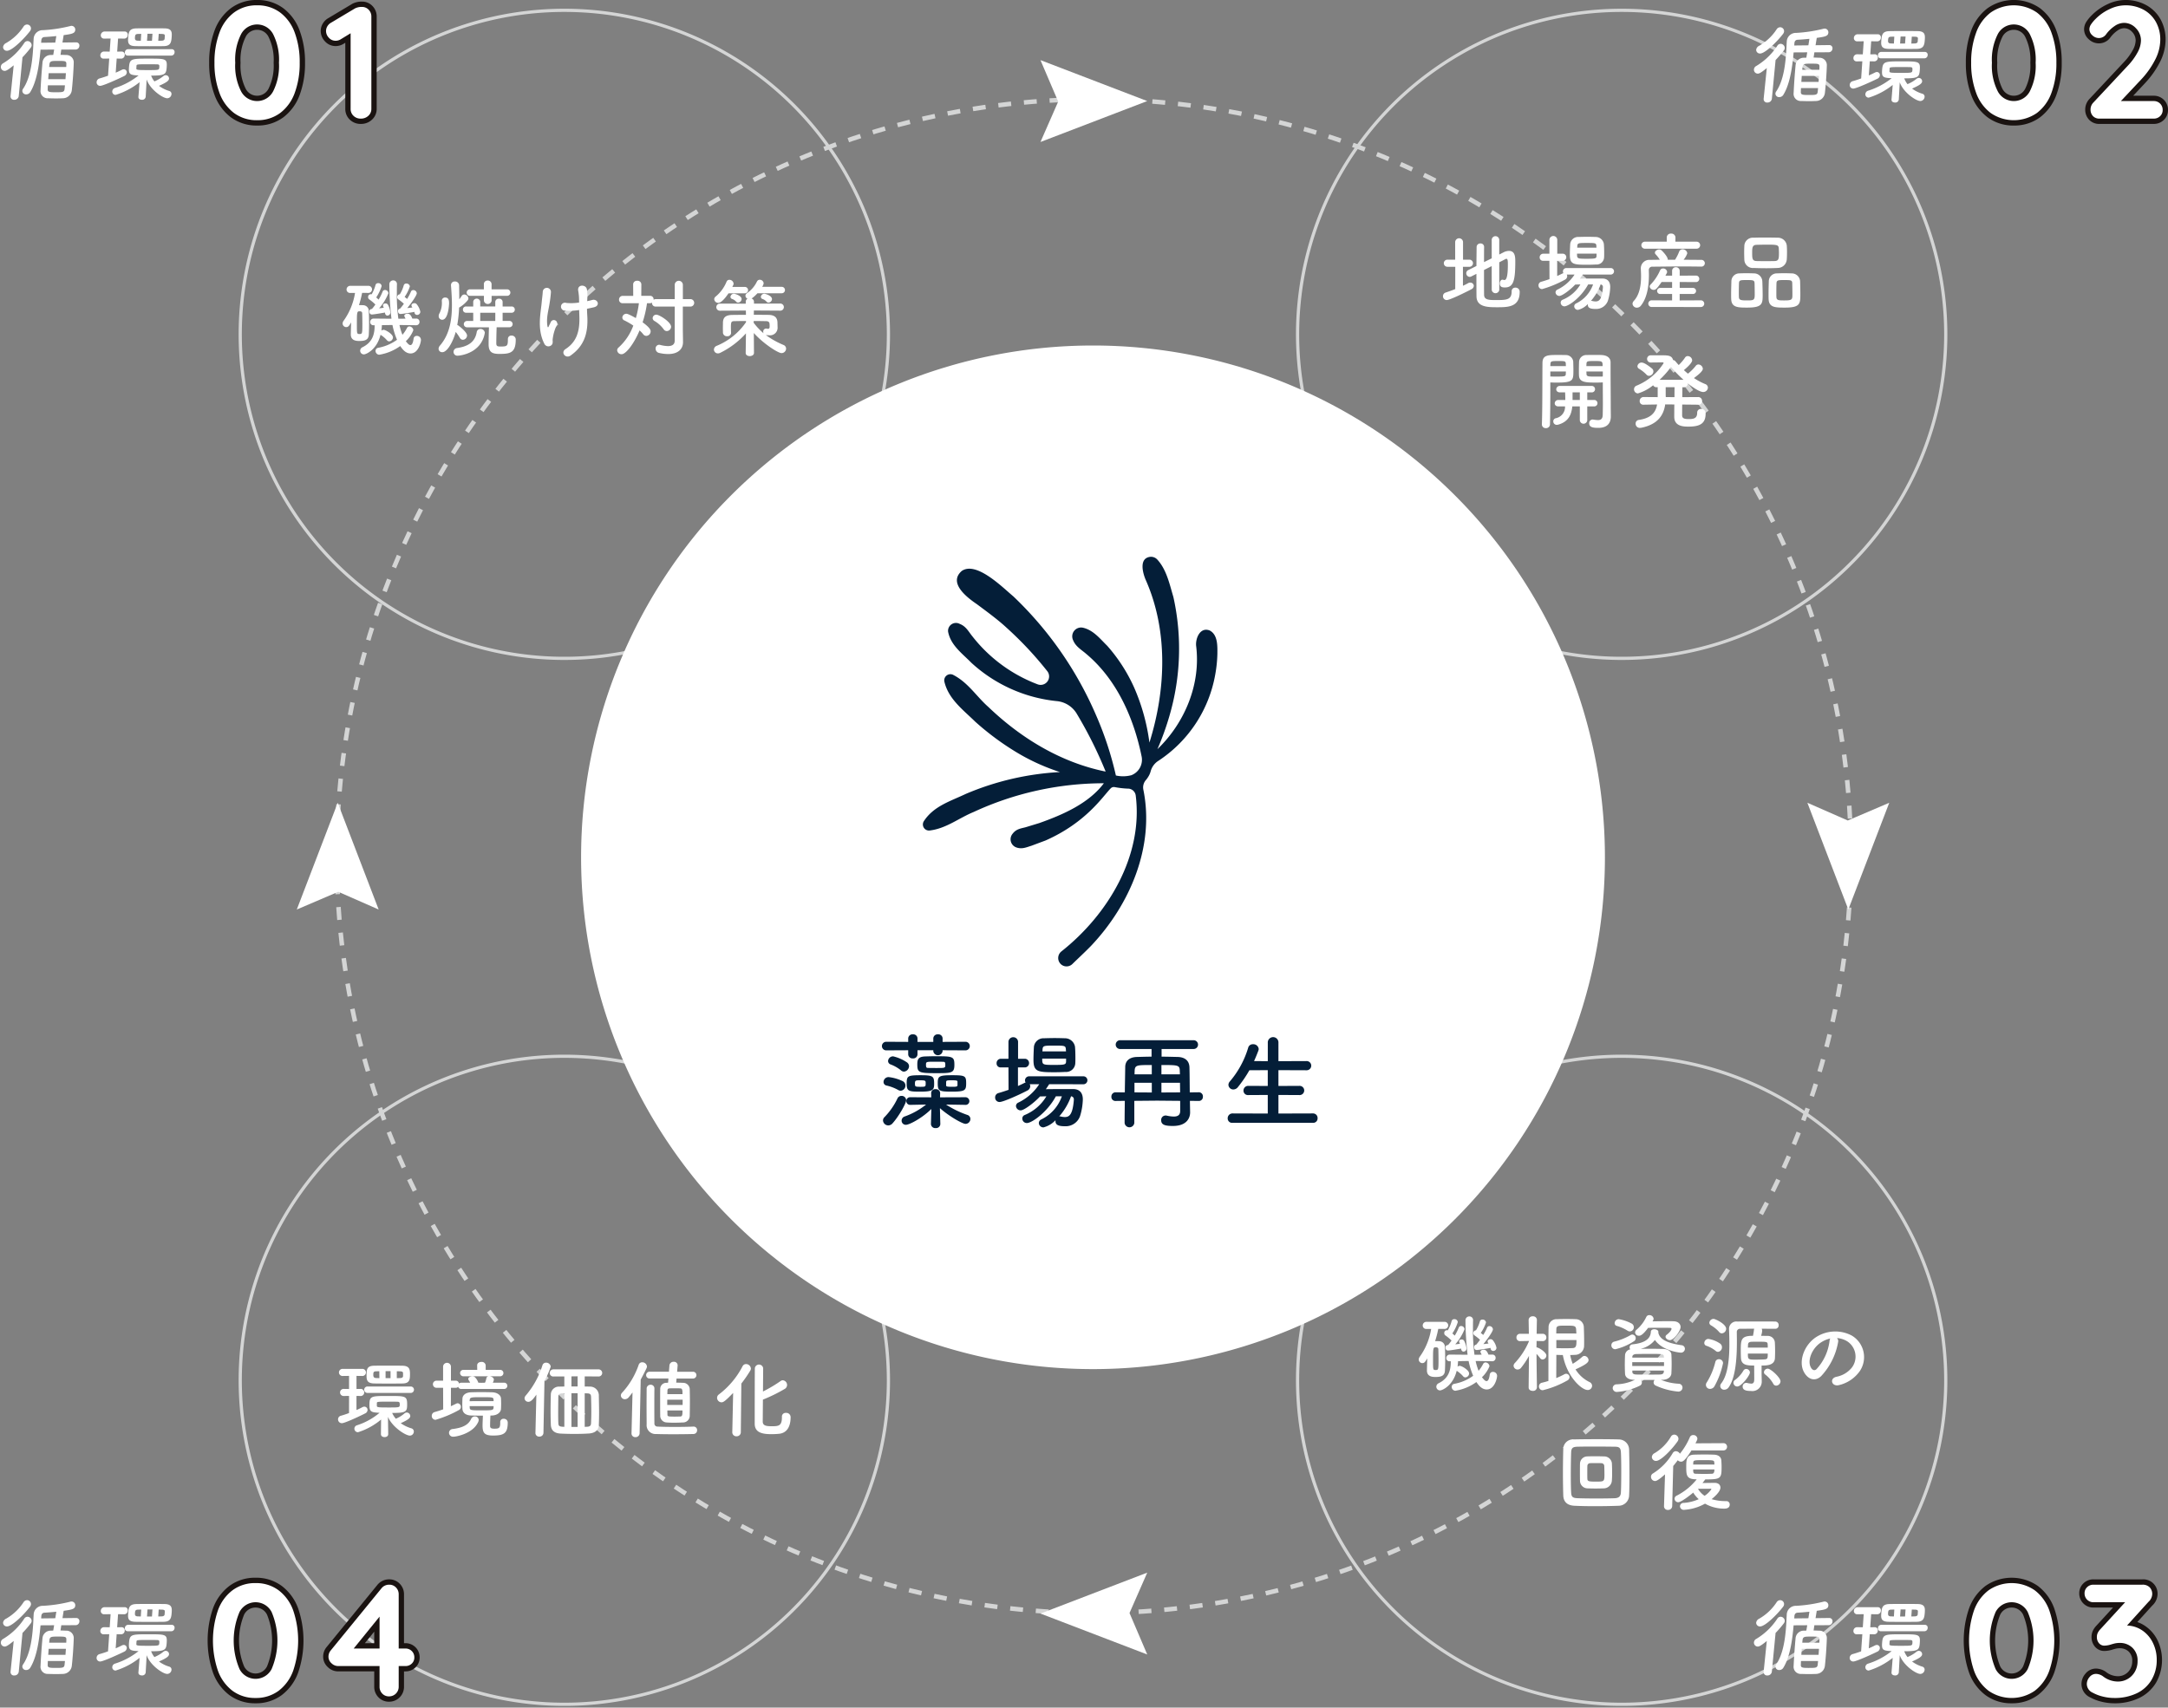 <svg id="グループ_1665" data-name="グループ 1665" xmlns="http://www.w3.org/2000/svg" xmlns:xlink="http://www.w3.org/1999/xlink" width="480" height="378.156" viewBox="0 0 480 378.156">
  <rect x="0" y="0" width="480" height="378.156" fill="#808080" stroke="none"/>
  <defs>
    <clipPath id="clip-path">
      <rect id="長方形_819" data-name="長方形 819" width="480" height="378.156" fill="none"/>
    </clipPath>
  </defs>
  <g id="グループ_1647" data-name="グループ 1647" clip-path="url(#clip-path)">
    <circle id="楕円形_22" data-name="楕円形 22" cx="167.619" cy="167.619" r="167.619" transform="translate(74.563 21.976)" fill="none" stroke="#d4d5d5" stroke-miterlimit="10" stroke-width="1.001" stroke-dasharray="2.847 2.847"/>
    <path id="パス_6677" data-name="パス 6677" d="M134.477,15.47l-23.639,9.064,3.926-8.945-3.926-9.182Z" transform="translate(119.524 6.909)" fill="#fff"/>
    <path id="パス_6678" data-name="パス 6678" d="M201.6,109.175l-9.064-23.639,8.945,3.926,9.182-3.926Z" transform="translate(207.621 92.239)" fill="#fff"/>
    <path id="パス_6679" data-name="パス 6679" d="M40.679,85.536l9.064,23.639L40.8,105.249l-9.182,3.926Z" transform="translate(34.093 92.239)" fill="#fff"/>
    <path id="パス_6680" data-name="パス 6680" d="M110.838,176.629l23.639-9.064-3.926,8.945,3.926,9.182Z" transform="translate(119.525 180.698)" fill="#fff"/>
    <path id="パス_6681" data-name="パス 6681" d="M169.1,184.3a71.755,71.755,0,1,1-71.754-71.754A71.754,71.754,0,0,1,169.1,184.3Z" transform="translate(27.599 121.365)" fill="none" stroke="#d4d5d5" stroke-miterlimit="10" stroke-width="0.709"/>
    <path id="パス_6682" data-name="パス 6682" d="M281.736,184.3a71.755,71.755,0,1,1-71.754-71.754A71.754,71.754,0,0,1,281.736,184.3Z" transform="translate(149.06 121.365)" fill="none" stroke="#d4d5d5" stroke-miterlimit="10" stroke-width="0.709"/>
    <path id="パス_6683" data-name="パス 6683" d="M169.1,72.855A71.755,71.755,0,1,1,97.349,1.1,71.754,71.754,0,0,1,169.1,72.855Z" transform="translate(27.599 1.187)" fill="none" stroke="#d4d5d5" stroke-miterlimit="10" stroke-width="0.709"/>
    <path id="パス_6684" data-name="パス 6684" d="M281.736,72.855A71.755,71.755,0,1,1,209.983,1.1,71.754,71.754,0,0,1,281.736,72.855Z" transform="translate(149.06 1.187)" fill="none" stroke="#d4d5d5" stroke-miterlimit="10" stroke-width="0.709"/>
    <path id="パス_6685" data-name="パス 6685" d="M288.58,150.154A113.339,113.339,0,1,1,175.24,36.814a113.34,113.34,0,0,1,113.34,113.34" transform="translate(66.753 39.699)" fill="#fff"/>
    <path id="パス_6686" data-name="パス 6686" d="M161.8,75.638c-2.093-.8-3.122,1.7-2.991,3.357,1.081,8.467-2.452,17.055-8.559,22.931a61.173,61.173,0,0,0,2.677-7.445,52.741,52.741,0,0,0,.848-26.264c-.833-2.779-1.494-6.009-3.515-8.23a1.9,1.9,0,0,0-1.573-.655c-2.536.276-1.729,3.419-1.083,5,5.048,11.294,4.548,24.425.871,36.145a44.794,44.794,0,0,0-3.394-12.217,36.489,36.489,0,0,0-5.95-9.222c-1.6-1.565-3.03-3.442-5.346-4a1.962,1.962,0,0,0-2.2,2.777c.576,1.428,1.854,2.1,2.92,3.037,6.728,5.641,10.514,14.185,12.244,22.706a3.664,3.664,0,0,1-2.211,4.115l-.06.025a7.276,7.276,0,0,1-3.429.06,74.271,74.271,0,0,0-4.419-13.418,79.9,79.9,0,0,0-18.286-26.246c-2.388-1.987-8.153-7.835-11.406-5.641-3.084,2.662,1.149,5.884,3.348,7.378,2.058,1.536,4.6,3.388,6.48,5.131a78.639,78.639,0,0,1,9.105,9.71,1.874,1.874,0,0,1-2.11,2.914,33.26,33.26,0,0,1-14.47-10.627c-.873-1.06-1.393-2.228-2.825-2.775a1.751,1.751,0,0,0-2.571,1.69c.536,3.026,3.149,4.87,5.152,6.921A32.837,32.837,0,0,0,127.9,91.281a5.777,5.777,0,0,1,4.425,2.7,92.746,92.746,0,0,1,6.457,12.911c-9.872-2-18.691-7.349-25.928-14.272-2.679-2.359-4.485-5.4-7.763-7.108a1.363,1.363,0,0,0-2.02,1.438c.885,3.855,4.142,6.258,6.815,8.875a60.342,60.342,0,0,0,8.97,6.68A45.734,45.734,0,0,0,128.67,107a61.564,61.564,0,0,0-20.869,4.845c-3.388,1.615-7.087,2.669-9.284,6.052a1.35,1.35,0,0,0,1.295,2.047c3.687-.447,6.426-2.739,9.739-4.1a68.529,68.529,0,0,1,28.835-6.364c-3.354,4.485-9.126,6.983-14.308,8.819l-3.022.921c-1.025.276-2.083.362-2.893,1.463a1.906,1.906,0,0,0,.771,2.978c1.287.5,2.326-.012,3.4-.335l3.178-1.187c8.985-3.99,12.643-9.752,14.391-11.531a.968.968,0,0,1,.892-.274,20.472,20.472,0,0,0,2.833.333,1.746,1.746,0,0,1,1.819,1.58c1.656,13.324-6.169,26.323-16.425,34.443a1.869,1.869,0,0,0-.224,2.787,1.848,1.848,0,0,0,2.613.035c1.365-1.328,2.764-2.617,4.09-3.976,8.648-9.095,14.2-22.081,11.624-34.659a2.49,2.49,0,0,1,.594-2.139,4.3,4.3,0,0,0,.428-.588,4.523,4.523,0,0,0,.617-1.378,3.952,3.952,0,0,1,1.686-2.257,28.871,28.871,0,0,0,12.618-19.235,29.262,29.262,0,0,0,.451-4.406c.012-1.748.129-4.292-1.717-5.235" transform="translate(106.011 63.975)" fill="#041e38"/>
    <path id="パス_6687" data-name="パス 6687" d="M107.376,113.732v.206a1.041,1.041,0,0,1-2.058.023v-.229h-3.5v.915a.927.927,0,0,1-1.029.892.937.937,0,0,1-1.029-.869v-.937l-4.824.025a.951.951,0,1,1,0-1.9l4.824.025v-.8a.938.938,0,0,1,1.029-.869.925.925,0,0,1,1.029.869v.8h3.5v-.8a.938.938,0,0,1,1.029-.869.925.925,0,0,1,1.029.869v.8l5.007-.025a.952.952,0,1,1,0,1.9ZM95.349,130.38a1.177,1.177,0,0,1-1.166-1.1,1,1,0,0,1,.322-.732,15.359,15.359,0,0,0,2.879-4.138.96.96,0,0,1,.892-.572.981.981,0,0,1,1.029.96c0,.709-1.6,3.544-2.993,5.1a1.272,1.272,0,0,1-.962.482m2.2-7.844a9.772,9.772,0,0,0-2.563-.983.8.8,0,0,1-.686-.8,1.114,1.114,0,0,1,1.12-1.077,9.808,9.808,0,0,1,3.109.894,1.063,1.063,0,0,1,.617.96,1.134,1.134,0,0,1-1.052,1.164,1.052,1.052,0,0,1-.547-.158m.594-4.367a8.373,8.373,0,0,0-2.288-1.3.81.81,0,0,1-.549-.757,1.107,1.107,0,0,1,1.12-1.029,9.13,9.13,0,0,1,3.111,1.372,1.074,1.074,0,0,1,.412.8,1.24,1.24,0,0,1-1.12,1.212,1.015,1.015,0,0,1-.686-.3m14.22,7.659-4.229-.069a21.3,21.3,0,0,0,4.687,2.288.943.943,0,0,1,.711.912,1.089,1.089,0,0,1-1.077,1.077c-.729,0-3.747-1.762-5.67-3.477l.091,3.521v.023a.938.938,0,0,1-1.029.871.949.949,0,0,1-1.052-.894v-.023l.091-3.315c-1.966,1.966-4.824,3.5-5.624,3.5a.913.913,0,0,1-.96-.914.982.982,0,0,1,.709-.935,16.227,16.227,0,0,0,4.71-2.631l-3.452.069h-.025a.849.849,0,1,1,.025-1.692l4.6.021-.023-.937V123.2a.88.88,0,0,1,.983-.846.915.915,0,0,1,1.006.846v.023l-.023.937,5.555-.021a.874.874,0,0,1,.939.869.833.833,0,0,1-.917.823Zm-9.922-2.926c-2.515,0-3.018-.069-3.018-1.715,0-1.715.135-1.92,3.041-1.92,2.789,0,3.041.206,3.041,1.873,0,1.372-.206,1.762-3.064,1.762m.046-2.515c-1.143,0-1.235.023-1.235.8,0,.112.023.2.023.3.069.274.16.343,1.166.343,1.189,0,1.189-.021,1.189-.869,0-.478-.094-.569-1.143-.569m3.429-1.58c-3.843,0-4.138-.16-4.138-1.941,0-1.077.183-1.694,1.692-1.762.686-.023,1.53-.046,2.378-.046,3.82,0,4.138.069,4.138,1.92,0,1.806-.617,1.829-4.069,1.829m2.035-2.193c-.023-.208-.137-.322-.434-.322-.572-.023-1.28-.023-1.966-.023-1.829,0-1.852.023-1.852.709,0,.549.114.665.434.665.549.021,1.235.021,1.92.021,1.92,0,1.92,0,1.92-.754a1.183,1.183,0,0,0-.023-.3m1.534,6.287c-2.906,0-3.18-.137-3.18-1.854,0-1.532.206-1.781,3.155-1.781,2.883,0,3.134.135,3.134,1.76,0,1.575-.208,1.875-3.109,1.875m1.187-2.172c0-.229-.023-.343-1.235-.343-1.143,0-1.232.044-1.28.366v.73c0,.251.069.343,1.28.343.869,0,1.235,0,1.235-.364Z" transform="translate(101.317 118.846)" fill="#041e38"/>
    <path id="パス_6688" data-name="パス 6688" d="M117.97,120.933c-.231.366-.482.732-.734,1.1,1.328-.023,2.974-.023,4.437-.023h1.669c1.349.023,2.08.823,2.08,2.288a13.669,13.669,0,0,1-.617,3.7,3.37,3.37,0,0,1-3.363,2.24c-1.463,0-2.08-.32-2.08-1.145a.627.627,0,0,1,.023-.2,5.56,5.56,0,0,1-2.675,1.6,1,1,0,0,1-1.029-.962.881.881,0,0,1,.551-.8,8.983,8.983,0,0,0,4.547-5.121h-1.326c-1.918,3.546-5.327,5.921-6.424,5.921a1,1,0,0,1-1.006-1,.817.817,0,0,1,.526-.777,10.022,10.022,0,0,0,4.8-4.14c-.482,0-.962.023-1.4.023-1.235,1.351-3.521,3.088-4.3,3.088a1.034,1.034,0,0,1-1.029-.985.844.844,0,0,1,.505-.732,11.4,11.4,0,0,0,4.641-4.069h-2.1a.946.946,0,0,1,.114.434,1.1,1.1,0,0,1-.64.96c-1.692.892-5.327,2.538-6.152,2.538a.964.964,0,0,1-.981-1,.982.982,0,0,1,.754-.985c.732-.206,1.486-.457,2.216-.709l-.021-4.963h-1.694a.878.878,0,0,1-.935-.912.955.955,0,0,1,.935-1.006h1.694v-3.8a1.067,1.067,0,0,1,2.126,0v3.8h1.555a.962.962,0,0,1,0,1.918h-1.577v4.117c.5-.229.96-.434,1.395-.663a2.563,2.563,0,0,1,.3-.114.824.824,0,0,1-.137-.457.912.912,0,0,1,.96-.914h11.934a.881.881,0,1,1,0,1.76Zm3.587-2.721c-.752.046-1.6.069-2.446.069-3.7,0-4.618-.137-4.618-2.743,0-.892.046-1.945.091-2.766a2.132,2.132,0,0,1,2.24-2.014c.777-.023,1.58-.046,2.357-.046.8,0,1.575.023,2.309.046a2.253,2.253,0,0,1,2.195,1.854c.069.729.091,1.623.091,2.469,0,.409,0,.821-.023,1.187a2.026,2.026,0,0,1-2.2,1.945m.16-2.949h-5.281c0,1.347.023,1.395,2.583,1.395,2.471,0,2.677-.069,2.7-.8Zm-.044-1.989c-.048-.869-.183-.894-2.515-.894-2.357,0-2.608,0-2.654.917l-.023.364H121.7Zm-1.488,14.794c.046,0,.094-.025.16-.025a1,1,0,0,1,.229.048,4.144,4.144,0,0,0,.848.112c.89,0,1.738-.343,2.01-3.727v-.114a.655.655,0,0,0-.615-.754,13.771,13.771,0,0,1-2.631,4.46" transform="translate(114.319 119.169)" fill="#041e38"/>
    <path id="パス_6689" data-name="パス 6689" d="M135.772,124.259l.048,2.517v.044c0,1.3-.8,3-3.8,3-1.6,0-2.606-.183-2.606-1.26a.973.973,0,0,1,.96-1.052,1.051,1.051,0,0,1,.254.023,8.127,8.127,0,0,0,1.555.208c.869,0,1.438-.3,1.438-1.237v-2.24l-5.1-.046-5.055.046v4.892a1.081,1.081,0,0,1-2.149,0c0-1.507.025-3.178.046-4.892l-2.058.025a.882.882,0,0,1-.914-.939.931.931,0,0,1,.914-.983l2.058.023c.023-1.966.071-3.932.091-5.647.023-1.351.939-2.151,2.585-2.2,1.029-.023,2.126-.067,3.246-.067V112.78h-6.882a.975.975,0,1,1,0-1.943h16.166a.972.972,0,1,1,0,1.943h-7.066v1.694c1.235,0,2.446.044,3.589.067,1.463.046,2.561.734,2.583,2.357.048,1.783.048,3.658.069,5.487l2.012-.023a.9.9,0,0,1,.894.983.89.89,0,0,1-.894.939Zm-8.436-4H123.5v2.126l3.841.023Zm0-3.934c-3.363,0-3.749,0-3.8,1.351l-.021.709h3.818Zm6.2,1.351c-.023-1.328-.3-1.351-4.069-1.351v2.06h4.094Zm-4.069,2.583v2.149l4.138-.023c0-.732-.023-1.44-.023-2.126Z" transform="translate(127.674 119.524)" fill="#041e38"/>
    <path id="パス_6690" data-name="パス 6690" d="M131.855,129.486a.974.974,0,0,1-1.074-.983,1.064,1.064,0,0,1,1.074-1.1l7.8.023v-4.117l-4.3.025a.974.974,0,0,1-1.074-.985,1.037,1.037,0,0,1,1.074-1.05l4.3.021v-3.5l-4.069.023a26.992,26.992,0,0,1-2.54,3.726,1.286,1.286,0,0,1-1,.526,1.069,1.069,0,0,1-1.1-1.029,1.162,1.162,0,0,1,.3-.73,20.529,20.529,0,0,0,4.072-7.478,1.033,1.033,0,0,1,1.052-.777,1.183,1.183,0,0,1,1.28,1.052,1.066,1.066,0,0,1-.069.343c-.3.8-.617,1.578-.96,2.332l3.041.023v-4.069a1.18,1.18,0,1,1,2.355,0v4.069l6.173-.023a1.02,1.02,0,1,1,0,2.035l-6.173-.023v3.5l4.618-.021a1.02,1.02,0,1,1,0,2.035l-4.618-.025v4.117l7.638-.023a1,1,0,0,1,1.029,1.052.971.971,0,0,1-1.029,1.029Z" transform="translate(141.031 119.169)" fill="#041e38"/>
    <path id="パス_6691" data-name="パス 6691" d="M40.818,32.642a23.317,23.317,0,0,1-.692,2.714c.3,0,.617,0,.935.017A1.281,1.281,0,0,1,42.3,36.647c.037.9.058,1.871.058,2.825,0,.825-.021,1.648-.058,2.4-.056,1.178-.842,1.422-2.058,1.422-.563,0-1.929,0-1.929-1.44.021-.844.039-1.76.075-2.675-.447.748-.615,1.047-1.1,1.047a.807.807,0,0,1-.786-.8,1.025,1.025,0,0,1,.187-.563,14.5,14.5,0,0,0,2.563-6.212H38.216a.754.754,0,0,1-.842-.746.812.812,0,0,1,.842-.825H42.2a.786.786,0,1,1,0,1.571Zm.056,6.755c0-.767-.019-1.534-.037-2.226,0-.449-.412-.449-.617-.449-.561,0-.561.281-.561,3.105,0,1.816,0,1.929.58,1.929.617,0,.636-.112.636-2.359m11.88.412-3.666-.054a14.122,14.122,0,0,0,.655,2.17,7.513,7.513,0,0,0,1.012-1.517.606.606,0,0,1,.524-.337.925.925,0,0,1,.877.844,6.767,6.767,0,0,1-1.663,2.432c.391.486.692.86,1.01.86s.578-.393.711-1.422a.679.679,0,0,1,.727-.617.889.889,0,0,1,.9.917c0,.468-.542,2.974-2.3,2.974-1.178,0-1.927-1.122-2.282-1.646A10.907,10.907,0,0,1,44.6,46.341a.848.848,0,0,1-.806-.86.673.673,0,0,1,.58-.673,10.247,10.247,0,0,0,4.173-1.779,16.289,16.289,0,0,1-1.01-3.273L45.2,39.79c-.019.414-.058.8-.112,1.216a.84.84,0,0,1,.5-.185c.376,0,2.058.917,2.058,1.7a.892.892,0,0,1-.84.86.646.646,0,0,1-.486-.243A6.173,6.173,0,0,0,45.01,42c-.039-.019-.075-.056-.114-.075-.821,3.33-3.217,4.342-3.685,4.342a.82.82,0,0,1-.823-.825.855.855,0,0,1,.524-.767c2.189-1.085,2.675-2.843,2.675-4.751v-.114h-.224A.7.7,0,0,1,42.6,39.1a.76.76,0,0,1,.767-.767h.021l3.928.037a68.06,68.06,0,0,1-.468-7.634.85.85,0,0,1,.879-.86.8.8,0,0,1,.8.879v.021c-.019.6-.019,1.251-.019,1.925a38.747,38.747,0,0,0,.337,5.67l1.59-.019c-.281-.559-.281-.58-.281-.617,0-.3.374-.486.75-.486.222,0,.653.075,1.029,1.085h.84a.7.7,0,0,1,.75.729.726.726,0,0,1-.75.748ZM45.871,37c-.619.112-2.509.43-2.883.43-.075,0-.561,0-.561-.655a.52.52,0,0,1,.468-.561h.094a.557.557,0,0,1,.094-.112c.208-.243.43-.542.673-.879a10.222,10.222,0,0,0-1.365-1.143.564.564,0,0,1-.243-.484.587.587,0,0,1,.617-.655.573.573,0,0,1,.168.017,8.468,8.468,0,0,0,.842-2.018.564.564,0,0,1,.6-.451.713.713,0,0,1,.767.655,9.617,9.617,0,0,1-1.2,2.507,6.865,6.865,0,0,1,.524.488,11.007,11.007,0,0,0,.881-1.76.544.544,0,0,1,.524-.374.761.761,0,0,1,.767.711,11.273,11.273,0,0,1-2.058,3.348c.374-.035.746-.091,1.048-.129-.039-.075-.058-.131-.094-.187a.843.843,0,0,1-.094-.318c0-.3.262-.449.542-.449a.614.614,0,0,1,.54.262,4.378,4.378,0,0,1,.545,1.7.669.669,0,0,1-.638.729c-.26,0-.505-.187-.54-.6Zm3.46.318c-.075,0-.561,0-.561-.655a.484.484,0,0,1,.449-.524.506.506,0,0,1,.094-.112c.227-.262.488-.6.75-.973a10.3,10.3,0,0,0-1.237-.991.561.561,0,0,1-.243-.468.617.617,0,0,1,.58-.638,7.4,7.4,0,0,0,.86-1.945.547.547,0,0,1,.58-.43.731.731,0,0,1,.786.636,8.916,8.916,0,0,1-1.158,2.322,6.557,6.557,0,0,1,.54.447,9.625,9.625,0,0,0,.844-1.588.554.554,0,0,1,.54-.376.775.775,0,0,1,.769.692c0,.488-1.16,2.134-2.116,3.294.412-.037.823-.094,1.143-.131-.019-.037-.058-.075-.075-.112a.653.653,0,0,1-.133-.355c0-.3.318-.486.638-.486a.637.637,0,0,1,.486.187,3.938,3.938,0,0,1,.84,1.7.71.71,0,0,1-.709.713.578.578,0,0,1-.582-.507c-.017-.056-.017-.112-.035-.168-.9.187-2.75.468-3.051.468" transform="translate(39.355 32.215)" fill="#fff"/>
    <path id="パス_6692" data-name="パス 6692" d="M47.543,45.758a.77.77,0,0,1-.823-.748,1.112,1.112,0,0,1,.3-.711c2.151-2.488,2.656-5.689,2.656-8.945,0-1.478-.094-2.953-.206-4.377V30.9a.79.79,0,0,1,.86-.8.879.879,0,0,1,.937.879c.017.954.035,1.983.035,3.07a7.533,7.533,0,0,0,.524-.73.692.692,0,0,1,.582-.337.948.948,0,0,1,.917.84.752.752,0,0,1-.168.451,7.115,7.115,0,0,1-1.889,1.609,29.255,29.255,0,0,1-.414,3.874.624.624,0,0,1,.262.11c.058.039,1.908,1.4,1.908,2.209a.975.975,0,0,1-.935.935.738.738,0,0,1-.634-.393,13.249,13.249,0,0,0-.937-1.349c-.58,2.116-1.852,4.491-2.974,4.491m-.8-7.987a1.167,1.167,0,0,1,.15-.582,4.886,4.886,0,0,0,.561-2.319,3.016,3.016,0,0,0-.019-.412v-.075a.7.7,0,0,1,.729-.732c.748,0,.879.545.879,1.293,0,.056-.112,3.629-1.515,3.629a.782.782,0,0,1-.786-.8m4.227,8.754a.83.83,0,0,1-.935-.823.859.859,0,0,1,.732-.86c2.675-.374,4.04-1.459,4.4-3.535a.793.793,0,0,1,.8-.692.936.936,0,0,1,.991.821c0,.039-.019.1-.019.133-.8,4.4-5.371,4.957-5.969,4.957m11.1-3.7a.73.73,0,0,1,.8-.748.875.875,0,0,1,.935.879c0,2.939-1.235,3.18-3.594,3.18-1.534,0-2.413-.3-2.413-2.151,0-1.122.039-2.64.075-3.743H53.007a.7.7,0,1,1,0-1.4h1.384V37.021H52.82a.681.681,0,0,1-.711-.692.671.671,0,0,1,.711-.692h1.571V34.568a.784.784,0,0,1,1.553,0v1.068h3.33V34.608a.735.735,0,0,1,.825-.692.726.726,0,0,1,.8.692v1.029h1.987a.671.671,0,0,1,.709.692.682.682,0,0,1-.709.692H60.9v1.814h1.517a.7.7,0,1,1,0,1.4H59.575c-.039,1.218-.075,2.64-.075,3.556,0,.673.318.711.971.711,1.4,0,1.592-.112,1.592-1.478v-.206Zm-3.61-9.544v1.106a.867.867,0,0,1-1.7,0V33.278H53.7a.721.721,0,1,1,0-1.44h3.049V30.715a.79.79,0,0,1,.844-.823.814.814,0,0,1,.86.823v1.122h3.442a.72.72,0,0,1,0,1.44Zm.821,3.743H55.942v1.814h3.332Z" transform="translate(50.382 32.235)" fill="#fff"/>
    <path id="パス_6693" data-name="パス 6693" d="M58.525,43.343c-1.681-3.238-.821-6.794-.617-9.095.094-1.066.206-1.665.245-2.471a.908.908,0,0,1,1.814.039,24.483,24.483,0,0,1-.3,2.507c-.224,1.571-.767,3.18-.486,5.034.056.318.168.449.318.056.094-.224.3-.6.393-.823a.745.745,0,1,1,1.384.54,9.9,9.9,0,0,0-.937,3.276c-.017.206.114.748-.148,1.085a.988.988,0,0,1-1.667-.148m9.469-9.469c.411-.094.786-.168,1.1-.262,1.2-.337,1.927,1.291.337,1.627-.486.112-.973.224-1.48.32,0,.54.04,1.1.077,1.85.168,3.743-.8,6.458-3.722,8.515-1.087.767-2.265-.692-1.106-1.442,2.4-1.553,3.145-3.835,3.07-7.033-.019-.582-.039-1.106-.056-1.611a13.811,13.811,0,0,1-3.145.131.877.877,0,1,1,.3-1.7,11.291,11.291,0,0,0,2.827-.091v-.486a11.859,11.859,0,0,0-.208-2.207c-.148-1.384,1.7-1.309,1.929-.281a9.042,9.042,0,0,1,.094,2.226Z" transform="translate(62.014 32.818)" fill="#fff"/>
    <path id="パス_6694" data-name="パス 6694" d="M78.487,35.626H74.335a.787.787,0,0,1-.879-.8v-.075a.787.787,0,0,1-.43.131h-.673a25.073,25.073,0,0,1-.975,4.229c1.7,1.235,1.777,1.74,1.777,2.02a1.016,1.016,0,0,1-.95.991.876.876,0,0,1-.7-.374,6.657,6.657,0,0,0-.8-.842c-1.143,2.768-2.974,5.275-3.984,5.275a.953.953,0,0,1-.977-.877.812.812,0,0,1,.318-.617,12.182,12.182,0,0,0,3.257-4.847A15.908,15.908,0,0,0,67.356,38.7a.694.694,0,0,1-.468-.657.88.88,0,0,1,.879-.823c.15,0,.449.021,2.114.956a20.882,20.882,0,0,0,.678-3.294H66.982a.765.765,0,0,1-.825-.786.811.811,0,0,1,.825-.842H69.3L69.282,30.7a.817.817,0,0,1,.9-.786.832.832,0,0,1,.917.786l-.017,2.546h1.945a.759.759,0,0,1,.786.8v.077a.9.9,0,0,1,.524-.15h4.153V30.819a.9.9,0,0,1,1.8,0V33.98h1.611a.826.826,0,1,1,0,1.646H80.283v5.146l.039,2.7V43.5c0,1.478-1.029,2.64-3.294,2.64a9.071,9.071,0,0,1-1.983-.243.962.962,0,0,1-.786-.954.805.805,0,0,1,.767-.86,1.247,1.247,0,0,1,.243.035,7.286,7.286,0,0,0,1.7.262c.991,0,1.515-.391,1.515-1.2Zm-2.432,5.053a6.736,6.736,0,0,0-2.039-1.854.731.731,0,0,1-.414-.653.793.793,0,0,1,.827-.748c.653,0,3.253,1.627,3.253,2.675a.982.982,0,0,1-.954.954.816.816,0,0,1-.673-.374" transform="translate(70.898 32.264)" fill="#fff"/>
    <path id="パス_6695" data-name="パス 6695" d="M83.085,46l.058-4.323a18.746,18.746,0,0,1-5.651,4.286,1.139,1.139,0,0,1-.563.15.869.869,0,0,1-.877-.842.937.937,0,0,1,.634-.842A14.6,14.6,0,0,0,83.16,39.2v-.262c-.954,0-1.871.019-2.656.037-.617.019-.692.224-.692,1.384,0,.414.019.844.037,1.2V41.6a.773.773,0,0,1-.86.713.862.862,0,0,1-.937-.748c0-.32-.017-.711-.017-1.122,0-.395.017-.825.017-1.181.039-1.16.657-1.646,2.06-1.665.881-.019,1.927-.019,3.032-.019l-.019-.954-5.726.037a.787.787,0,1,1,0-1.573L83.1,35.1v-.43a.7.7,0,0,1,.395-.653.8.8,0,0,1-.468-.657.774.774,0,0,1,.355-.6,6.478,6.478,0,0,0,2.207-2.581.687.687,0,0,1,.617-.374.86.86,0,0,1,.86.8,1.93,1.93,0,0,1-.337.767h4.342a.712.712,0,0,1,0,1.424H85.687a7.277,7.277,0,0,1-1.235,1.122c-.019.019-.056.019-.077.035a.763.763,0,0,1,.545.711v.43l5.78-.019a.788.788,0,1,1,0,1.573l-5.8-.037-.017.954c1.141,0,2.263,0,3.255.019,1.33.019,1.947.58,1.983,1.683,0,.208.021.713.021.993A1.678,1.678,0,0,1,88.252,42.1c-.168,0-.357-.017-.545-.035a.615.615,0,0,1-.187-.039,18.461,18.461,0,0,0,3.912,2.209.884.884,0,0,1,.6.823,1.014,1.014,0,0,1-1.01.991c-.8,0-4.117-2.17-6.137-4.454L84.92,46v.019c0,.449-.468.692-.935.692-.451,0-.9-.224-.9-.692Zm-3.8-13.189c-.3.43-1.44,2.112-2.265,2.112a.881.881,0,0,1-.9-.8.747.747,0,0,1,.3-.582,8.375,8.375,0,0,0,2.434-3.311.652.652,0,0,1,.636-.412.933.933,0,0,1,.917.86c0,.15-.019.187-.281.711H82.9a.712.712,0,0,1,0,1.424ZM81.4,34.864a.52.52,0,0,1-.412-.189,2.083,2.083,0,0,0-.919-.617.5.5,0,0,1-.355-.466.771.771,0,0,1,.8-.692c.094,0,1.667.372,1.667,1.2a.83.83,0,0,1-.786.767m3.46,4.471a14.394,14.394,0,0,0,2.191,2.322.741.741,0,0,1-.077-.355.644.644,0,0,1,.636-.692.58.58,0,0,1,.168.017,1.467,1.467,0,0,0,.262.037c.208,0,.355-.094.355-.505V40.1s0-.3-.019-.507c-.019-.355-.2-.6-.711-.617-.86-.019-1.833-.037-2.806-.037Zm3.273-4.471a.529.529,0,0,1-.412-.189,2.066,2.066,0,0,0-.917-.617.5.5,0,0,1-.355-.466.772.772,0,0,1,.8-.692c.094,0,1.665.372,1.665,1.2a.827.827,0,0,1-.786.767" transform="translate(82.012 32.147)" fill="#fff"/>
    <path id="パス_6696" data-name="パス 6696" d="M38.446,152.211l-1.216.019h-.019a.786.786,0,0,1,0-1.571h.019l1.216.019v-2.9l-1.422.019a.786.786,0,1,1,0-1.571h4.435a.788.788,0,0,1,0,1.571l-1.365-.019v2.9l.991-.019H41.1a.79.79,0,0,1,0,1.571h-.019l-.991-.019v3.126c.484-.208.935-.432,1.328-.638a.91.91,0,0,1,.412-.112.726.726,0,0,1,.711.729.853.853,0,0,1-.524.767c-.673.355-4.454,2.172-5.165,2.172a.841.841,0,0,1-.842-.86.809.809,0,0,1,.617-.788c.6-.168,1.216-.374,1.814-.6ZM47.11,160.7c0,.43-.393.636-.806.636-.391,0-.8-.206-.8-.655l.035-3.238a14.8,14.8,0,0,1-5.107,2.808.783.783,0,0,1-.243-1.534,14.64,14.64,0,0,0,5.013-2.768c-.148,0-.3-.019-.43-.019-1.513-.1-1.814-.337-1.814-1.723,0-1.983.376-1.983,4.209-1.983,3.783,0,4.138,0,4.138,1.871,0,1.609-.208,1.889-3.313,1.889a4.824,4.824,0,0,0,.823,1.291,1.321,1.321,0,0,1,.131-.075,6.817,6.817,0,0,0,1.8-1.141.774.774,0,0,1,.47-.168.8.8,0,0,1,.786.767c0,.43-.414.825-2.116,1.592a7.834,7.834,0,0,0,2.359,1.141.726.726,0,0,1,.542.711.894.894,0,0,1-.879.9c-.975,0-3.949-1.945-4.847-4.155l.056,3.837Zm-4.6-9.151a.71.71,0,0,1,0-1.42h9.637a.711.711,0,0,1,0,1.42Zm4.6-2.076c-1.05,0-2.078,0-3.032-.017-1.5-.019-1.758-.617-1.758-1.646,0-1.442.037-2.265,1.7-2.284.935-.019,1.983-.019,3.068-.019s2.189,0,3.2.019c1.592.037,1.646.9,1.646,1.871,0,1.18-.075,2.041-1.646,2.06-1.047.017-2.114.017-3.18.017m-1.964-2.731-.638.019c-.636,0-.692.224-.692.748,0,.395.039.748.732.748l.615.019ZM44.6,154.4c0,.353.318.372,2.714.372,2.357,0,2.357-.019,2.357-.673,0-.449-.075-.6-.561-.6-.6-.019-1.5-.019-2.338-.019-2.132,0-2.151.058-2.172.32Zm3.032-7.673h-1.1v1.553h1.1Zm2.768.449c-.019-.262-.129-.391-.653-.412-.245,0-.488-.019-.732-.019v1.534c.262,0,.505-.019.748-.019.468-.017.617-.206.636-.411Z" transform="translate(38.836 156.916)" fill="#fff"/>
    <path id="パス_6697" data-name="パス 6697" d="M52.582,151.1a.71.71,0,0,1-.75-.488.646.646,0,0,1-.524.227H50.242l-.019,4.08c.412-.187.8-.376,1.178-.563a.762.762,0,0,1,.337-.094.8.8,0,0,1,.245,1.517,25.233,25.233,0,0,1-5.148,2.151.833.833,0,0,1-.84-.879.854.854,0,0,1,.653-.842c.638-.187,1.274-.376,1.873-.6l-.019-4.772H46.985a.787.787,0,0,1,0-1.571H48.5v-3.145a.872.872,0,0,1,1.74,0v3.145h1.066a.7.7,0,0,1,.711.636.852.852,0,0,1,.563-.187H54.49a3.729,3.729,0,0,0-.32-.563.421.421,0,0,1-.094-.279c0-.339.47-.563.9-.563a.816.816,0,0,1,.578.189,3.081,3.081,0,0,1,.75,1.216l.673.019.8-.019a3.819,3.819,0,0,0,.3-.973.543.543,0,0,1,.524-.451H53.031a.712.712,0,1,1,0-1.42h3.03l-.019-.975v-.019c0-.524.468-.767.935-.767a.856.856,0,0,1,.954.767v.993h3.161a.712.712,0,1,1,0,1.42H58.832c.447.058.914.337.914.75a2.219,2.219,0,0,1-.241.673h2.45a.69.69,0,0,1,.767.692.7.7,0,0,1-.767.692Zm-1.835,10.573a.877.877,0,0,1-.935-.86.854.854,0,0,1,.823-.844c2.02-.262,3.425-.823,4.059-2.207a.917.917,0,0,1,.844-.58.8.8,0,0,1,.842.786,1.127,1.127,0,0,1-.112.449c-1.143,2.565-4.828,3.257-5.52,3.257m10.4-3.275a.7.7,0,0,1,.767-.692.834.834,0,0,1,.9.823c0,2.394-.844,2.883-3.257,2.883-1.889,0-2.319-.582-2.319-2.209,0-.711.056-1.573.075-2.189-.9,0-1.76-.019-2.581-.037-1.237-.039-1.889-.6-1.947-1.44-.017-.337-.035-.692-.035-1.048,0-.451.019-.9.035-1.274.037-.673.617-1.347,1.966-1.384.709-.019,1.459-.037,2.226-.037s1.571.019,2.359.037c1.176.037,1.943.636,1.983,1.368.019.337.035.746.035,1.158s-.017.806-.035,1.162c-.039.786-.86,1.42-1.983,1.459H58.98c-.037.653-.073,1.665-.073,2.282,0,.412.129.636.933.636,1.031,0,1.311-.11,1.311-1.309V158.4Zm-1.459-4.6c0-.1-.019-.208-.019-.3-.021-.561-.133-.58-2.677-.58-2.189,0-2.565.019-2.6.6,0,.094-.019.187-.019.283Zm-5.314,1.1c0,.131.019.243.019.357.019.559.355.578,2.6.578,2.3,0,2.656,0,2.677-.6,0-.112.019-.222.019-.337Z" transform="translate(49.601 156.489)" fill="#fff"/>
    <path id="パス_6698" data-name="パス 6698" d="M58.291,160.747l.206-8.476c-.842,1.214-1.291,1.588-1.777,1.588a.827.827,0,0,1-.842-.786.993.993,0,0,1,.262-.6,19.072,19.072,0,0,0,3.7-6.7.809.809,0,0,1,.806-.582,1,1,0,0,1,1.029.879,19.382,19.382,0,0,1-1.386,3.163l-.224,11.508a.86.86,0,0,1-.917.821.8.8,0,0,1-.86-.8Zm13.884-12.5-2.974-.021v2.247c.391,0,.746,0,1.066.019a1.941,1.941,0,0,1,2.058,1.833c.019,1.365.056,2.637.056,3.986,0,.86-.019,1.76-.056,2.714-.056,1.176-.917,1.756-2.191,1.85-.821.056-2.058.094-3.273.094-1.1,0-2.207-.037-2.976-.073-1.494-.075-2.132-.788-2.186-1.947-.039-1.01-.058-1.983-.058-2.955,0-1.253.019-2.49.058-3.781a1.782,1.782,0,0,1,1.889-1.721c.337,0,.692-.019,1.1-.019v-2.226H62.331a.782.782,0,0,1-.879-.767.818.818,0,0,1,.879-.806h9.843a.815.815,0,0,1,.9.806.8.8,0,0,1-.879.767ZM64.69,151.97c-.187,0-.337.019-.486.019-.655.037-.844.283-.844.767-.017,1.1-.035,2.247-.035,3.369,0,.8,0,1.627.035,2.413.021.636.168.8.993.842.112,0,.206.019.337.019Zm2.937-3.762-1.365.019v2.228h1.365Zm0,3.743H66.262v7.465h1.365Zm1.573.019V159.4c.187,0,.391-.019.542-.019.673-.037.842-.3.86-.8.035-.86.056-1.721.056-2.565,0-1.083-.021-2.17-.056-3.255-.019-.578-.243-.746-.8-.767Z" transform="translate(60.257 156.576)" fill="#fff"/>
    <path id="パス_6699" data-name="パス 6699" d="M68.5,160.946l.222-9.055c-.281.374-.561.732-.84,1.066a1.1,1.1,0,0,1-.844.432.875.875,0,0,1-.9-.825.89.89,0,0,1,.262-.6,17.442,17.442,0,0,0,3.685-6.194.808.808,0,0,1,.788-.561,1.042,1.042,0,0,1,1.047.935,1.03,1.03,0,0,1-.094.374q-.617,1.291-1.291,2.527l-.243,11.9a.885.885,0,0,1-.935.844.816.816,0,0,1-.86-.825Zm9.97-12.142-.075.917c.563,0,1.106.019,1.48.037a1.471,1.471,0,0,1,1.515,1.347c.021.935.037,1.833.037,2.714,0,1.064-.017,2.112-.037,3.18a1.481,1.481,0,0,1-1.571,1.534c-.468.037-1.216.056-1.947.056-.617,0-1.216-.019-1.588-.056A1.469,1.469,0,0,1,74.856,157c-.019-1.162-.019-2.319-.019-3.423,0-.825,0-1.629.019-2.4a1.345,1.345,0,0,1,1.384-1.422c.114,0,.227-.019.355-.019l.075-.935H72.555a.753.753,0,1,1,0-1.5h4.229l.112-1.4a.889.889,0,0,1,.954-.8.789.789,0,0,1,.86.748v.075l-.112,1.384H82.08a.751.751,0,1,1,0,1.5Zm-4.9,2.263c-.019.879-.019,2.357-.019,3.835s0,2.939.019,3.781a.67.67,0,0,0,.692.767c1.068.056,2.452.075,3.911.075,1.328,0,2.731-.019,4.022-.075h.037a.761.761,0,0,1,.788.8.811.811,0,0,1-.825.844c-1.4.035-2.974.054-4.527.054-1.33,0-2.64-.019-3.781-.054a1.946,1.946,0,0,1-2.039-2.116c0-.954-.019-2.452-.019-3.947s.019-2.995.019-3.968a.851.851,0,0,1,.879-.879.808.808,0,0,1,.842.86Zm6.25,2.432H76.408v1.16h3.406Zm-.037-1.235c0-.823,0-1.272-.505-1.272-.262-.019-.713-.019-1.178-.019-.449,0-.919,0-1.216.019-.32,0-.43.243-.43.486s-.021.505-.021.786Zm-3.35,3.612c0,.3.021.578.021.86,0,.449.035.505,1.627.505.43,0,.86-.021,1.141-.021.505-.017.561-.2.561-1.345Z" transform="translate(71.32 156.47)" fill="#fff"/>
    <path id="パス_6700" data-name="パス 6700" d="M79.757,160.4l.187-8.665c-1.835,1.91-2.209,2.078-2.583,2.078a1.007,1.007,0,0,1-.973-.993.917.917,0,0,1,.393-.748,18.451,18.451,0,0,0,5.24-6.231.869.869,0,0,1,.786-.5,1.077,1.077,0,0,1,1.066.989.988.988,0,0,1-.15.488,29.036,29.036,0,0,1-1.964,2.843L81.646,160.4a.906.906,0,0,1-.954.935.885.885,0,0,1-.935-.917Zm10.982-3.388a.817.817,0,0,1,.879-.86.95.95,0,0,1,1.05.954c0,2-.75,3.442-2.471,3.668a17.043,17.043,0,0,1-1.777.091c-2.058,0-3.7-.353-3.7-2.319,0-.767,0-11.77.035-12.329a.929.929,0,0,1,1.835.035c0,.376-.021,2.677-.039,5.167a31.328,31.328,0,0,0,3.911-2.324.818.818,0,0,1,.468-.166,1.044,1.044,0,0,1,.954,1.048,1.019,1.019,0,0,1-.5.86,35.738,35.738,0,0,1-4.847,2.378c-.019,2.413-.04,4.583-.04,4.919.04.842.767.975,1.964.975,1.5,0,2.284-.039,2.284-1.985v-.112Z" transform="translate(82.375 156.733)" fill="#fff"/>
    <path id="パス_6701" data-name="パス 6701" d="M156.434,31.941h-1.721a.787.787,0,1,1,0-1.573h1.7V26.44a.872.872,0,0,1,1.74,0v3.928h1.478a.789.789,0,0,1,0,1.573h-1.5v4.211c.393-.187.786-.376,1.141-.582a.94.94,0,0,1,.47-.129.772.772,0,0,1,.8.727.9.9,0,0,1-.542.75c-.657.355-4.7,2.394-5.464,2.394a.839.839,0,0,1-.825-.86.826.826,0,0,1,.6-.806c.711-.243,1.422-.484,2.114-.767Zm8.064-.15-1.7.86c0,2.263,0,4.547.017,5.539.039,1.1,1.106,1.122,2.733,1.122,2.284,0,3.369-.075,3.369-1.929a.773.773,0,0,1,.823-.821.9.9,0,0,1,.954.954c0,3.386-2.619,3.386-5.032,3.386-2.1,0-4.493-.056-4.529-2.4-.019-1.176-.019-3.047-.019-4.994l-1.143.58a.906.906,0,0,1-.355.094.8.8,0,0,1-.748-.823.753.753,0,0,1,.451-.692l1.8-.9c0-1.627.037-3.161.037-4.173a.81.81,0,0,1,.842-.823.773.773,0,0,1,.821.786v.021c-.017.767-.017,1.983-.017,3.33l1.7-.842V25.935a.836.836,0,0,1,1.667,0v3.294l.915-.47a2.708,2.708,0,0,1,1.237-.335c1.347,0,1.4,1.328,1.4,2.338,0,4.284-.414,5.761-2.319,5.761-.844,0-1.106-.3-1.106-.9,0-.414.208-.825.6-.825a.7.7,0,0,1,.187.039.936.936,0,0,0,.227.035c.3,0,.767-.262.767-3.423,0-.786-.019-1.272-.32-1.272a.4.4,0,0,0-.2.056c-.281.148-.786.412-1.384.711v6.137a.844.844,0,0,1-1.667,0Z" transform="translate(165.767 27.138)" fill="#fff"/>
    <path id="パス_6702" data-name="パス 6702" d="M173.677,33.681c-.187.3-.393.6-.6.9,1.083-.019,2.432-.019,3.629-.019h1.365c1.1.019,1.7.673,1.7,1.873a11.174,11.174,0,0,1-.507,3.03,2.753,2.753,0,0,1-2.75,1.833c-1.2,0-1.7-.262-1.7-.935a.525.525,0,0,1,.019-.168,4.556,4.556,0,0,1-2.189,1.309.814.814,0,0,1-.842-.786.718.718,0,0,1,.447-.655,7.357,7.357,0,0,0,3.724-4.192h-1.085c-1.571,2.9-4.36,4.847-5.256,4.847a.818.818,0,0,1-.825-.823.67.67,0,0,1,.43-.636,8.2,8.2,0,0,0,3.93-3.388c-.395,0-.786.021-1.141.021-1.01,1.1-2.883,2.525-3.519,2.525a.844.844,0,0,1-.842-.8.686.686,0,0,1,.412-.6,9.355,9.355,0,0,0,3.8-3.332H170.16a.8.8,0,0,1,.091.355.9.9,0,0,1-.522.786A24.1,24.1,0,0,1,164.7,36.9a.79.79,0,0,1-.806-.821.81.81,0,0,1,.619-.806c.6-.168,1.216-.374,1.814-.578l-.019-4.061h-1.386a.721.721,0,0,1-.767-.75.783.783,0,0,1,.767-.821h1.386V25.953a.872.872,0,0,1,1.74,0V29.06h1.272a.788.788,0,0,1,0,1.571h-1.291V34c.412-.187.786-.355,1.141-.542a2.1,2.1,0,0,1,.243-.094.672.672,0,0,1-.11-.374.745.745,0,0,1,.784-.748h9.768a.721.721,0,1,1,0,1.44Zm2.937-2.226c-.617.037-1.309.054-2,.054-3.032,0-3.778-.11-3.778-2.245,0-.727.035-1.588.073-2.261a1.745,1.745,0,0,1,1.835-1.648c.634-.019,1.291-.037,1.927-.037.655,0,1.291.019,1.889.037a1.84,1.84,0,0,1,1.8,1.515c.056.6.075,1.33.075,2.022,0,.337,0,.673-.019.971a1.653,1.653,0,0,1-1.8,1.592m.133-2.415h-4.325c0,1.1.019,1.143,2.116,1.143,2.02,0,2.189-.058,2.209-.657Zm-.04-1.627c-.037-.711-.15-.73-2.058-.73-1.927,0-2.135,0-2.17.75l-.019.3h4.265Zm-1.216,12.107c.037,0,.075-.019.131-.019a.823.823,0,0,1,.187.037,3.375,3.375,0,0,0,.692.094c.73,0,1.422-.281,1.646-3.049v-.094a.54.54,0,0,0-.505-.619,11.206,11.206,0,0,1-2.151,3.65" transform="translate(176.734 27.12)" fill="#fff"/>
    <path id="パス_6703" data-name="パス 6703" d="M189.157,32.2c-1.384-.017-2.768-.035-4.136-.035-2.357,0-4.639.035-6.678.054a.73.73,0,0,0-.825.788c0,.262.019.617.019,1.008,0,1.854-.206,4.847-1.758,6.813a1.13,1.13,0,0,1-.9.466.947.947,0,0,1-.973-.879.959.959,0,0,1,.281-.615c1.366-1.461,1.609-3.706,1.609-5.447,0-.692-.04-1.291-.056-1.738v-.077a1.876,1.876,0,0,1,1.964-1.831c.713,0,1.48-.021,2.247-.021a7.037,7.037,0,0,0-.935-1.216.487.487,0,0,1-.15-.355c0-.374.484-.711.954-.711a.732.732,0,0,1,.43.131c.2.131,1.459,1.44,1.459,2.078v.073h1.609a9.874,9.874,0,0,0,.919-1.814.768.768,0,0,1,.746-.505,1.026,1.026,0,0,1,1.05.879,4.3,4.3,0,0,1-.825,1.44c1.328,0,2.658.021,3.949.021a.747.747,0,1,1,.019,1.494Zm-12.518-3.966a.776.776,0,0,1,0-1.553h4.845v-.935a.881.881,0,0,1,.956-.86.9.9,0,0,1,.973.86v.019l-.019.917h4.735a.777.777,0,0,1,0,1.553Zm1.5,12.911a.74.74,0,1,1,0-1.48l4.529.021V38.265h-2.581a.676.676,0,1,1,0-1.347h2.581V35.609h-2.322c-1.085,1.553-1.326,1.74-1.738,1.74a.867.867,0,0,1-.9-.73.613.613,0,0,1,.208-.449,10.613,10.613,0,0,0,2.093-3.142.678.678,0,0,1,.657-.412.863.863,0,0,1,.9.73.572.572,0,0,1-.075.3c-.094.185-.2.372-.3.561h1.478v-1.05a.794.794,0,0,1,.823-.821.814.814,0,0,1,.86.821v1.05l3.612-.021a.721.721,0,1,1,0,1.442l-3.612-.019v1.309H187.3a.673.673,0,1,1,0,1.347h-2.955v1.424l4.7-.021a.74.74,0,0,1,0,1.48Z" transform="translate(187.538 26.84)" fill="#fff"/>
    <path id="パス_6704" data-name="パス 6704" d="M187.986,40.822c-2.058,0-3.481-.019-3.556-1.852-.019-.318-.019-.711-.019-1.122,0-1.01.04-2.189.058-2.845a1.753,1.753,0,0,1,1.756-1.758c.524-.019,1.029-.037,1.517-.037.58,0,1.141.019,1.721.037a1.841,1.841,0,0,1,1.852,1.683c.037.767.077,2.172.077,3.2,0,1.871-.114,2.694-3.406,2.694m1.609-5.464c-.037-.617-.374-.636-1.742-.636-1.326,0-1.663.019-1.7.636-.019.412-.035,1.272-.035,2.022,0,.468,0,.9.017,1.16.04.617.488.692,1.76.692,1.517,0,1.74-.037,1.74-1.311,0-.786-.019-2.018-.037-2.563m5.09-3.311c-.8.037-1.629.056-2.45.056-.935,0-1.891-.019-2.824-.056a1.888,1.888,0,0,1-2.078-1.8c-.019-.524-.037-1.085-.037-1.609s.019-1.047.037-1.478a1.884,1.884,0,0,1,2.039-1.816c.692-.019,1.515-.037,2.359-.037,1.008,0,2.076.019,3.049.037a1.972,1.972,0,0,1,1.945,1.683c.039.47.056.993.056,1.517,0,.6-.017,1.178-.056,1.663a2.014,2.014,0,0,1-2.039,1.835M195,28.7c0-.337-.019-.673-.039-.993-.035-.8-.466-.823-2.729-.823-.732,0-1.48.021-2.209.037-.935.037-.954.675-.954,1.779,0,1.309.056,1.775.973,1.814.657.019,1.349.019,2.022.019s1.366,0,2-.019c.9-.039.935-.545.935-1.814m1.309,12.123c-2.095,0-3.519-.019-3.593-1.852-.019-.318-.019-.711-.019-1.122,0-1.01.037-2.189.058-2.845a1.762,1.762,0,0,1,1.8-1.758c.542-.019,1.048-.037,1.534-.037.58,0,1.141.019,1.723.037a1.861,1.861,0,0,1,1.871,1.683c.019.692.054,1.945.054,2.939,0,2.132-.054,2.955-3.423,2.955m1.627-5.464c-.037-.617-.337-.636-1.74-.636-1.272,0-1.7,0-1.74.636-.021.412-.037,1.272-.037,2.022,0,.468,0,.9.017,1.16.039.692.582.692,1.779.692,1.721,0,1.76-.206,1.76-1.311,0-.786-.019-2.018-.039-2.563" transform="translate(198.864 27.295)" fill="#fff"/>
    <path id="パス_6705" data-name="パス 6705" d="M166.122,45.6c0,2.095-.019,4.922-.075,7.6a.851.851,0,0,1-.917.823.823.823,0,0,1-.879-.786V53.2c.131-3.46.094-9.656.131-13.6,0-1.721,1.141-1.777,3.217-1.777.748,0,1.517,0,1.873.019a1.63,1.63,0,0,1,1.721,1.44c.017.636.037,1.293.037,1.927,0,2.3-.021,2.733-3.8,2.733-.505,0-.973-.019-1.309-.037Zm3.442-5.314c0-.206-.017-.393-.017-.561-.037-.54-.245-.561-1.686-.561-1.553,0-1.681.037-1.721.713,0,.129-.019.262-.019.409Zm-3.442,1.2v1.1c.281.021.842.021,1.424.021,1.85,0,1.983-.075,2-.58,0-.168.017-.355.017-.545Zm8.178,7.729v3.049a.825.825,0,0,1-1.648,0V49.217h-1.665c-.208,2-.954,3.386-3.07,4.022a1.269,1.269,0,0,1-.353.056.75.75,0,0,1-.786-.767.678.678,0,0,1,.54-.692,2.553,2.553,0,0,0,2.06-2.619h-1.461c-.561,0-.823-.337-.823-.692a.767.767,0,0,1,.823-.732h1.517v-.3c0-.488-.019-.956-.039-1.386h-1.139c-.563,0-.825-.337-.825-.692a.769.769,0,0,1,.825-.73h7a.713.713,0,1,1,0,1.422H174.3v1.683h1.494a.714.714,0,1,1,0,1.424Zm-1.648-3.107h-1.609v1.683h1.609Zm3.706-2.17c-2.359,0-3.837-.019-3.893-1.592-.019-.355-.019-.746-.019-1.141,0-.634.019-1.291.037-1.927a1.591,1.591,0,0,1,1.684-1.44c.355-.019,1.162-.019,1.929-.019.561,0,1.083,0,1.4.019,1.4.075,1.964.786,1.964,1.611v1.384c0,2.806.037,5.873.037,8.268,0,.9.019,1.686.019,2.34,0,1.347-.655,2.525-2.77,2.525-1.272,0-2.018-.168-2.018-1.029a.782.782,0,0,1,.767-.823c.054,0,.094.019.148.019a7.291,7.291,0,0,0,1.012.112c.615,0,1.045-.224,1.066-1.141.019-.748.037-1.609.037-2.488,0-1.349-.019-2.77-.019-3.949V43.9c-.337.019-.842.037-1.384.037m1.345-3.65c0-1.1-.073-1.122-1.775-1.122-1.555,0-1.76.021-1.8.58,0,.168-.021.355-.021.542Zm.039,1.2h-3.631c0,.189.021.376.021.545.017.58.43.58,2.095.58.615,0,1.253,0,1.515-.021Z" transform="translate(177.124 40.785)" fill="#fff"/>
    <path id="パス_6706" data-name="パス 6706" d="M188.234,48.8l-3.5-.037c-.019,1.2-.019,2.207-.019,2.452.039.692.638.767,1.553.767,1.2,0,1.779-.3,1.779-1.4a.8.8,0,0,1,.86-.842.953.953,0,0,1,1.01,1.029c0,2.207-1.253,2.883-3.8,2.883-1.01,0-3.145-.019-3.145-2.17,0-.245,0-1.4.019-2.733l-2.018-.019c-.339,2.282-1.536,4.4-5.26,5.165a2.035,2.035,0,0,1-.318.035.911.911,0,0,1-.973-.935.788.788,0,0,1,.673-.821c2.827-.395,3.781-1.721,4.078-3.425L176.2,48.8h-.019a.781.781,0,0,1-.862-.8.86.86,0,0,1,.881-.9l3.105.021V44.929h-.227a.831.831,0,0,1-.786-.43,9.687,9.687,0,0,1-3.367,1.8.9.9,0,0,1-.86-.919.861.861,0,0,1,.561-.8,12.912,12.912,0,0,0,5.988-4.976c0-.133-.112-.187-.3-.187-.692.019-1.573.037-2.637.037a.8.8,0,0,1,0-1.592h2.637c1.2,0,2.151.021,2.394,1.05a.684.684,0,0,1,.507.262c.243.281.484.559.746.842a10.153,10.153,0,0,0,1.386-1.627.7.7,0,0,1,.617-.357,1.013,1.013,0,0,1,.973.935c0,.638-1.442,1.854-1.833,2.172.3.281.58.524.9.786a10.6,10.6,0,0,0,1.723-1.721.722.722,0,0,1,.6-.318,1.044,1.044,0,0,1,.973.954c0,.412-.615,1.066-1.964,2.058a13.674,13.674,0,0,0,2.488,1.328.867.867,0,0,1,.6.786,1.018,1.018,0,0,1-1.045.973c-.769,0-2.249-.973-3.425-1.908v.037a.812.812,0,0,1-.881.823h-.3c0,.563-.019,1.349-.019,2.191l3.479-.021a.846.846,0,0,1,.9.863.813.813,0,0,1-.879.842ZM176.822,42.14a7.777,7.777,0,0,0-1.629-1.291.644.644,0,0,1-.372-.559.909.909,0,0,1,.933-.825c.748,0,2.3,1.33,2.359,1.384a.882.882,0,0,1,.243.582,1.018,1.018,0,0,1-.973.973.715.715,0,0,1-.561-.264m8.2,1.143a27.663,27.663,0,0,1-2.77-2.843,20.144,20.144,0,0,1-2.525,2.843Zm-2,3.837c0-.842,0-1.627.021-2.191h-1.966v1.76c0,.148.019.281.019.43Z" transform="translate(187.712 40.823)" fill="#fff"/>
    <path id="パス_6707" data-name="パス 6707" d="M155.456,143.029a23.328,23.328,0,0,1-.692,2.714c.3,0,.617,0,.935.017a1.281,1.281,0,0,1,1.235,1.274c.037.9.058,1.871.058,2.824,0,.825-.021,1.648-.058,2.4-.056,1.178-.842,1.422-2.058,1.422-.563,0-1.929,0-1.929-1.44.021-.844.039-1.76.075-2.675-.447.748-.615,1.048-1.1,1.048a.808.808,0,0,1-.786-.8,1.025,1.025,0,0,1,.187-.563,14.5,14.5,0,0,0,2.563-6.212h-1.029a.754.754,0,0,1-.842-.746.812.812,0,0,1,.842-.825h3.986a.786.786,0,1,1,0,1.571Zm.056,6.755c0-.767-.019-1.534-.037-2.226,0-.449-.412-.449-.617-.449-.561,0-.561.281-.561,3.105,0,1.816,0,1.929.58,1.929.617,0,.636-.112.636-2.359m11.88.412-3.666-.054a14.123,14.123,0,0,0,.655,2.17,7.513,7.513,0,0,0,1.012-1.517.606.606,0,0,1,.524-.337.925.925,0,0,1,.877.844,6.766,6.766,0,0,1-1.663,2.432c.391.486.692.86,1.01.86s.578-.393.711-1.422a.679.679,0,0,1,.727-.617.889.889,0,0,1,.9.917c0,.468-.542,2.974-2.3,2.974-1.178,0-1.927-1.122-2.282-1.646a10.907,10.907,0,0,1-4.658,1.929.848.848,0,0,1-.806-.86.673.673,0,0,1,.58-.673,10.247,10.247,0,0,0,4.173-1.779,16.289,16.289,0,0,1-1.01-3.273l-2.338.035c-.019.414-.058.8-.112,1.216a.84.84,0,0,1,.5-.185c.376,0,2.06.917,2.06,1.7a.894.894,0,0,1-.842.86.646.646,0,0,1-.486-.243,6.172,6.172,0,0,0-1.309-1.141c-.039-.019-.075-.056-.114-.075-.821,3.33-3.217,4.342-3.685,4.342a.82.82,0,0,1-.823-.825.855.855,0,0,1,.524-.767c2.189-1.085,2.675-2.843,2.675-4.751V150.2H158a.7.7,0,0,1-.767-.711.76.76,0,0,1,.767-.767h.021l3.928.037a68.064,68.064,0,0,1-.468-7.634.85.85,0,0,1,.879-.86.8.8,0,0,1,.8.879v.021c-.019.6-.019,1.251-.019,1.925a38.469,38.469,0,0,0,.339,5.67l1.588-.019c-.281-.559-.281-.58-.281-.617,0-.3.374-.486.75-.486.222,0,.653.075,1.029,1.085h.84a.7.7,0,0,1,.75.73.726.726,0,0,1-.75.748Zm-6.884-2.806c-.617.112-2.509.43-2.883.43-.075,0-.561,0-.561-.655a.52.52,0,0,1,.468-.561h.094a.559.559,0,0,1,.094-.112c.208-.243.43-.542.673-.879a10.223,10.223,0,0,0-1.366-1.143.564.564,0,0,1-.243-.484.587.587,0,0,1,.617-.655.573.573,0,0,1,.168.017,8.467,8.467,0,0,0,.842-2.018.564.564,0,0,1,.6-.451.713.713,0,0,1,.767.655,9.618,9.618,0,0,1-1.2,2.507,6.86,6.86,0,0,1,.524.488,11.005,11.005,0,0,0,.881-1.76.545.545,0,0,1,.524-.374.761.761,0,0,1,.767.711,11.273,11.273,0,0,1-2.058,3.348c.374-.035.746-.091,1.047-.129-.039-.075-.058-.131-.094-.187a.844.844,0,0,1-.093-.318c0-.3.262-.449.542-.449a.614.614,0,0,1,.54.262,4.377,4.377,0,0,1,.545,1.7.669.669,0,0,1-.638.729c-.26,0-.505-.187-.54-.6Zm3.46.318c-.075,0-.561,0-.561-.655a.484.484,0,0,1,.449-.524.506.506,0,0,1,.093-.112c.227-.262.488-.6.75-.973a10.29,10.29,0,0,0-1.237-.991.561.561,0,0,1-.243-.468.617.617,0,0,1,.58-.638,7.4,7.4,0,0,0,.86-1.945.547.547,0,0,1,.58-.43.731.731,0,0,1,.786.636,8.916,8.916,0,0,1-1.158,2.322,6.556,6.556,0,0,1,.54.447,9.625,9.625,0,0,0,.844-1.588.554.554,0,0,1,.54-.376.775.775,0,0,1,.769.692c0,.488-1.16,2.135-2.116,3.294.412-.037.823-.094,1.143-.131-.019-.037-.058-.075-.075-.112a.653.653,0,0,1-.133-.355c0-.3.318-.486.638-.486a.637.637,0,0,1,.486.187,3.939,3.939,0,0,1,.84,1.7.71.71,0,0,1-.709.713.578.578,0,0,1-.582-.507c-.017-.056-.017-.112-.035-.168-.9.187-2.75.468-3.051.468" transform="translate(162.978 151.254)" fill="#fff"/>
    <path id="パス_6708" data-name="パス 6708" d="M166.4,156.006a.832.832,0,0,1-.919.767c-.466,0-.915-.243-.915-.767v-.019l.075-6.963a17.285,17.285,0,0,1-1.742,2.621.972.972,0,0,1-.767.395.887.887,0,0,1-.9-.825.913.913,0,0,1,.3-.636,16.563,16.563,0,0,0,3.107-4.789v-.075l-1.964.035h-.021a.758.758,0,0,1-.786-.8.779.779,0,0,1,.806-.823h1.943l-.054-3.051v-.019a.851.851,0,0,1,.935-.8.82.82,0,0,1,.9.8v.019s-.037,1.4-.056,3.051h1.328a.794.794,0,0,1,.823.823.785.785,0,0,1-.8.8h-.019l-1.347-.035c0,.484-.019.989-.019,1.42.486,0,2.189,1.087,2.189,1.8a.9.9,0,0,1-.842.881.685.685,0,0,1-.545-.3,8.78,8.78,0,0,0-.8-.935c.019,2.9.094,7.409.094,7.409Zm4.3-7.222v.748c0,1.2-.019,3.161-.019,4.4a16.826,16.826,0,0,0,1.8-.844.79.79,0,0,1,.395-.11.762.762,0,0,1,.748.746.88.88,0,0,1-.505.748,21,21,0,0,1-5.427,2.153.829.829,0,0,1-.842-.86.819.819,0,0,1,.655-.8c.486-.114.973-.243,1.44-.395,0-9.336,0-10.514.037-11.992a1.748,1.748,0,0,1,1.889-1.686c.694-.035,1.386-.035,2.058-.035.694,0,1.368,0,2,.035a1.808,1.808,0,0,1,1.854,1.667c.035.991.073,2.132.073,3.217,0,.412,0,.823-.019,1.2a2.018,2.018,0,0,1-2.02,1.817c-.355.019-.694.037-1.047.037a10.237,10.237,0,0,0,.561,1.945,14.564,14.564,0,0,0,2.116-1.553.719.719,0,0,1,.484-.189.971.971,0,0,1,.9.919c0,.468-.43.935-2.883,2.058a7.486,7.486,0,0,0,3.105,2.808.935.935,0,0,1,.563.823.955.955,0,0,1-.993.935c-1.27,0-4.583-2.864-5.483-7.746-.466,0-.954-.019-1.44-.037m4.435-4.735q-.028-.505-.056-.954c-.075-.767-.43-.786-2.247-.786-1.681,0-2.132,0-2.132.8,0,.318-.019.619-.019.935Zm-4.435,1.459v1.777c.545.019,1.218.039,1.854.039.655,0,1.291-.021,1.758-.039.823-.035.844-.615.844-1.777Z" transform="translate(173.877 151.244)" fill="#fff"/>
    <path id="パス_6709" data-name="パス 6709" d="M172.532,147.685a.866.866,0,0,1-.879-.879.811.811,0,0,1,.636-.806,13.882,13.882,0,0,0,3.631-1.459.792.792,0,0,1,.374-.112.8.8,0,0,1,.337,1.5,13.107,13.107,0,0,1-4.1,1.758m10.086,6.771a12.164,12.164,0,0,0,3.909.863.857.857,0,0,1,.879.86.9.9,0,0,1-.954.879,15.042,15.042,0,0,1-4.976-1.328.769.769,0,0,1-.47-.692.873.873,0,0,1,.227-.561h-3.051a.932.932,0,0,1,.224.58.75.75,0,0,1-.449.692,13.59,13.59,0,0,1-5.032,1.386.888.888,0,0,1-.975-.844.867.867,0,0,1,.917-.842,10.23,10.23,0,0,0,4.005-.993h-.187c-1.272-.017-1.964-.578-2-1.326-.035-.657-.054-1.33-.054-2,0-.767.019-1.515.054-2.189a1.412,1.412,0,0,1,1.162-1.237.6.6,0,0,1-.15-.43.656.656,0,0,1,.6-.673c2.6-.262,4.04-1.141,4.1-2.787.019-.393.374-.561.75-.561.447,0,.917.224.917.58v.075l-.021.058c.262,1.384,1.667,2.338,5.167,2.825a.8.8,0,0,1,.727.8.869.869,0,0,1-.954.842c-.281,0-4.04-.412-5.686-2.808a5.57,5.57,0,0,1-3.163,1.966c.655,0,1.309-.019,1.985-.019.954,0,1.925.019,2.953.037,1.087.019,1.835.561,1.873,1.218.037.709.056,1.4.056,2.093s-.019,1.384-.056,2.116c-.037.767-.786,1.4-1.966,1.42Zm-7.391-10.889a9.2,9.2,0,0,0-2.34-1.048.61.61,0,0,1-.505-.617.907.907,0,0,1,.9-.879,9.136,9.136,0,0,1,2.827.954.926.926,0,0,1-.355,1.758,1.012,1.012,0,0,1-.524-.168m8.083,6.981h-7.035v.84h7.035Zm-.037-1.237c-.039-.6-.224-.6-3.481-.6-.9,0-1.8.019-2.656.037-.542.019-.825.281-.842.561v.224h6.979Zm0,3.086h-6.979v.3c.017.412.355.559.86.58.842.019,1.721.019,2.619.019s1.8,0,2.677-.019c.522-.021.8-.224.823-.655Zm-2.509-10.889c1.085-.019,2.34-.037,3.406-.037.486,0,.917,0,1.272.019.973.019,1.534.582,1.534,1.274,0,.914-1.553,2.9-2.338,2.9-.505,0-.991-.376-.991-.748a.545.545,0,0,1,.224-.414c.954-.73,1.1-1.216,1.1-1.347,0-.112-.094-.206-.337-.206-.411-.017-1.253-.017-2.189-.017-.919,0-1.908,0-2.658.017-1.16,1.553-1.665,1.74-2.02,1.74a.8.8,0,0,1-.86-.727.787.787,0,0,1,.318-.6,8.423,8.423,0,0,0,2.17-2.847.708.708,0,0,1,.655-.391.924.924,0,0,1,.954.786.709.709,0,0,1-.112.374Z" transform="translate(185.106 151.108)" fill="#fff"/>
    <path id="パス_6710" data-name="パス 6710" d="M184.078,147.622a6.536,6.536,0,0,0-2.058-1.143.622.622,0,0,1-.468-.617.922.922,0,0,1,.9-.9,6.223,6.223,0,0,1,2.621,1.047.961.961,0,0,1,.391.786.99.99,0,0,1-.86,1.029.787.787,0,0,1-.524-.2m-1.2,8.4a.888.888,0,0,1-.8-1.4A15.433,15.433,0,0,0,184,150.054a.785.785,0,0,1,.786-.6.883.883,0,0,1,.917.877,17.787,17.787,0,0,1-1.889,5.092,1.124,1.124,0,0,1-.935.6m1.945-12.614a7.139,7.139,0,0,0-1.8-1.459.689.689,0,0,1-.355-.58.939.939,0,0,1,.937-.84c.43,0,2.785,1.158,2.785,2.186a1.036,1.036,0,0,1-.954,1.012.8.8,0,0,1-.617-.32m4.847,5.819c-.019-.43-.037-1.008-.037-1.588,0-2.509.019-3.369,2.7-3.369.073-.374.166-.8.2-1.216a1.558,1.558,0,0,1,.077-.355c-1.162,0-2.228.017-3.109.017a.7.7,0,0,0-.746.769c0,.561.019,1.253.019,1.983,0,3.294-.187,7.9-1.814,10.2a1.188,1.188,0,0,1-.975.542.847.847,0,0,1-.9-.8.927.927,0,0,1,.224-.6c1.515-1.947,1.8-5.614,1.8-8.683,0-1.216-.035-2.338-.073-3.219v-.094a1.622,1.622,0,0,1,1.833-1.7c1.2-.019,2.621-.019,4.08-.019s2.955,0,4.321.019a.751.751,0,0,1,.748.806.735.735,0,0,1-.73.8c-.991,0-2.02-.017-3.03-.017a.9.9,0,0,1,.11.466,4.23,4.23,0,0,1-.243,1.106c.619,0,1.162.019,1.386.019a1.567,1.567,0,0,1,1.665,1.4c.037.563.056,1.33.056,2.058,0,.542-.019,1.068-.037,1.478-.094,1.592-1.8,1.627-2.955,1.627v1.723c0,.3.019,1.01.035,1.648v.091a2.078,2.078,0,0,1-2.394,2.17c-1.291,0-1.833-.3-1.833-.989a.8.8,0,0,1,.973-.788,5.038,5.038,0,0,0,.935.15c.411,0,.657-.2.657-.954v-.056s0-1.908-.019-2.995c-1.48,0-2.827-.054-2.92-1.627m-1.665,5.445a.786.786,0,0,1,.393-.655,6.864,6.864,0,0,0,1.814-2.039.729.729,0,0,1,.617-.374.838.838,0,0,1,.825.786c0,.636-1.873,3.107-2.808,3.107a.847.847,0,0,1-.842-.825m7.6-7.783c0-.262,0-.505-.019-.729-.037-.58-.224-.58-2.153-.58-.692,0-1.365,0-1.534.019-.561.058-.655.337-.671.711,0,.168-.021.376-.021.58Zm-4.4,1.309c0,1.2,0,1.349,1.515,1.349.844,0,1.966-.037,2.209-.058.673-.054.673-.316.673-1.291Zm5.614,6.68a6.7,6.7,0,0,0-1.777-2.037.624.624,0,0,1-.281-.507.843.843,0,0,1,.842-.788c.673,0,2.824,1.987,2.824,2.789a1.014,1.014,0,0,1-.954.973.718.718,0,0,1-.655-.43" transform="translate(195.782 151.545)" fill="#fff"/>
    <path id="パス_6711" data-name="パス 6711" d="M199.993,144.2a14.762,14.762,0,0,1-3.778,7.58c-1.442,1.326-3.014.6-3.837-1.012-1.178-2.319.075-5.8,2.581-7.54a7.822,7.822,0,0,1,8.085-.43,5.542,5.542,0,0,1,1.74,7.86,7.825,7.825,0,0,1-4.566,3.086c-1.648.43-2.226-1.459-.617-1.835a5.78,5.78,0,0,0,3.479-2.1,4.037,4.037,0,0,0-1.029-5.726,4.874,4.874,0,0,0-2.319-.748.936.936,0,0,1,.262.86m-4.155.357c-1.74,1.345-2.675,3.835-1.889,5.275.283.545.767.825,1.237.412a11.259,11.259,0,0,0,2.9-6.231,1.332,1.332,0,0,1,.168-.58,6.224,6.224,0,0,0-2.415,1.124" transform="translate(206.973 152.984)" fill="#fff"/>
    <path id="パス_6712" data-name="パス 6712" d="M178.827,168.089c-1.442.058-3.444.094-5.371.094-1.646,0-3.236-.035-4.4-.094-1.627-.075-2.43-.877-2.488-2.261-.035-1.068-.075-3.032-.075-5.034,0-2.022.039-4.1.075-5.352a2.15,2.15,0,0,1,2.338-2.041c1.2-.037,3.238-.054,5.242-.054,1.8,0,3.571.017,4.714.054a2.283,2.283,0,0,1,2.282,2.191c.037,1.347.075,3.591.075,5.707,0,1.758-.019,3.423-.075,4.471a2.343,2.343,0,0,1-2.319,2.319m.58-7.37c0-1.723-.019-3.463-.075-4.435-.056-1.066-.412-1.255-1.328-1.274-1.405-.017-3.276-.035-4.959-.035-1.386,0-2.637.019-3.35.035-1.066.039-1.345.32-1.384,1.274-.035.973-.075,2.937-.075,4.865,0,1.569.021,3.105.075,4,.056,1.066.412,1.235,1.573,1.274,1.066.035,2.544.054,4.024.054s2.953-.019,4.022-.054c1.048-.04,1.366-.526,1.4-1.33.056-.954.075-2.675.075-4.377m-3.818,3.517c-.524.019-1.2.037-1.889.037-.673,0-1.347-.019-1.852-.037a1.689,1.689,0,0,1-1.573-1.7c-.017-.542-.017-1.2-.017-1.873,0-.653,0-1.326.017-1.889a1.632,1.632,0,0,1,1.536-1.609c.449-.019,1.066-.037,1.684-.037.786,0,1.571.019,2.151.037a1.71,1.71,0,0,1,1.686,1.48c.037.634.054,1.438.054,2.205,0,.6-.017,1.178-.054,1.648a1.827,1.827,0,0,1-1.742,1.74m.094-3.294c0-.617-.019-1.253-.037-1.7a.631.631,0,0,0-.634-.582c-.32-.017-.806-.017-1.291-.017s-.937,0-1.237.017a.61.61,0,0,0-.58.6c-.019.414-.019.954-.019,1.478,0,.507,0,1.029.019,1.424.037.559.468.578,1.983.578,1.8,0,1.8-.019,1.8-1.8" transform="translate(179.545 165.365)" fill="#fff"/>
    <path id="パス_6713" data-name="パス 6713" d="M184.838,156.359c-1.553,2.471-1.983,2.488-2.319,2.488a.975.975,0,0,1-.713-.318c-.337.449-.655.86-1.01,1.272l-.224,8.889a.882.882,0,0,1-.935.842.805.805,0,0,1-.879-.806v-.035l.222-7.035c-1.569,1.4-1.983,1.478-2.207,1.478a.931.931,0,0,1-.9-.935.855.855,0,0,1,.449-.75,13.033,13.033,0,0,0,4.36-4.489.826.826,0,0,1,.692-.43,1.058,1.058,0,0,1,.9.561,15.268,15.268,0,0,0,2.209-3.668.776.776,0,0,1,.746-.468.874.874,0,0,1,.919.786c0,.152-.037.32-.43,1.048l6.156-.035a.785.785,0,0,1,.842.8.8.8,0,0,1-.842.806ZM177,158.678a.9.9,0,0,1-.935-.842,1.058,1.058,0,0,1,.617-.879,10.266,10.266,0,0,0,3.593-3.631.871.871,0,0,1,.748-.466.947.947,0,0,1,.935.917,1,1,0,0,1-.187.561c-1.178,1.7-3.666,4.34-4.772,4.34m6.214,10.835a.829.829,0,0,1-.919-.788.772.772,0,0,1,.8-.746,9.763,9.763,0,0,0,3.35-.825,6.328,6.328,0,0,1-1.218-1.459c-.241.227-2.6,2.135-3.33,2.135a.8.8,0,0,1-.8-.786.725.725,0,0,1,.449-.657A13.561,13.561,0,0,0,186,162.758c-2.28,0-2.319-.86-2.319-2.806,0-1.5.058-2.6,1.721-2.658.692-.019,1.555-.037,2.415-.037.711,0,1.4.019,1.985.037.914.037,1.588.43,1.644,1.274.037.466.058.989.058,1.494,0,2.546-.208,2.714-3.612,2.714-.206.281-.412.542-.617.8,1.01-.019,2.45-.037,2.7-.037.86,0,1.272.486,1.272,1.048,0,.206-.021.993-1.947,2.563a10.857,10.857,0,0,0,3.276.432.726.726,0,0,1,.729.767c0,.9-.975.9-1.2.9a8.566,8.566,0,0,1-4.267-1.1,10.861,10.861,0,0,1-4.62,1.365m6.7-10.03c0-.168-.019-.337-.035-.505-.039-.468-.357-.468-2.324-.468-1.983,0-2.28,0-2.319.505,0,.131-.019.3-.019.468Zm-4.7,1.087c0,.58,0,.954.545.954.542.017,1.291.037,2.02.037.6,0,1.16-.021,1.59-.037.393-.019.542-.3.542-.954Zm4.024,4.377a.123.123,0,0,0-.129-.112h-.058c-.075.019-1.74.019-2.768.019a4.584,4.584,0,0,0,1.459,1.553,5.379,5.379,0,0,0,1.5-1.459" transform="translate(189.658 164.841)" fill="#fff"/>
    <path id="パス_6714" data-name="パス 6714" d="M27.178,24.418a9.7,9.7,0,0,1-3.234-4.471,18.689,18.689,0,0,1-1.1-6.661,18.685,18.685,0,0,1,1.1-6.659,9.667,9.667,0,0,1,3.234-4.468,8.3,8.3,0,0,1,5.1-1.592,8.307,8.307,0,0,1,5.107,1.592,9.682,9.682,0,0,1,3.234,4.468,18.732,18.732,0,0,1,1.093,6.659,18.736,18.736,0,0,1-1.093,6.661,9.71,9.71,0,0,1-3.234,4.471,8.331,8.331,0,0,1-5.107,1.588,8.325,8.325,0,0,1-5.1-1.588m8.656-4.807a12.509,12.509,0,0,0,1.289-6.324,12.514,12.514,0,0,0-1.289-6.324,4,4,0,0,0-7.1,0,12.49,12.49,0,0,0-1.291,6.324,12.485,12.485,0,0,0,1.291,6.324,4,4,0,0,0,7.1,0" transform="translate(24.64 0.611)" fill="#041e38"/>
    <path id="パス_6715" data-name="パス 6715" d="M44.166,1.356a2.123,2.123,0,0,1,.6,1.536V23.314a2.01,2.01,0,0,1-.671,1.538,2.354,2.354,0,0,1-1.661.619,2.231,2.231,0,0,1-1.625-.619,2.06,2.06,0,0,1-.636-1.538V6.569L37.983,7.909a2.148,2.148,0,0,1-1.131.32,1.958,1.958,0,0,1-1.5-.673,2.131,2.131,0,0,1-.619-1.482,2.011,2.011,0,0,1,.3-1.06,2.178,2.178,0,0,1,.8-.777l5.335-3.182A3.248,3.248,0,0,1,42.682.737a1.989,1.989,0,0,1,1.484.619" transform="translate(37.454 0.795)" fill="#041e38"/>
    <path id="パス_6716" data-name="パス 6716" d="M32.894,27.8a9.5,9.5,0,0,1-5.807-1.823,10.892,10.892,0,0,1-3.633-5A19.924,19.924,0,0,1,22.282,13.9a19.932,19.932,0,0,1,1.172-7.079,10.9,10.9,0,0,1,3.633-5A9.489,9.489,0,0,1,32.894,0,9.5,9.5,0,0,1,38.7,1.825a10.874,10.874,0,0,1,3.631,5A19.91,19.91,0,0,1,43.506,13.9a19.949,19.949,0,0,1-1.17,7.079,10.925,10.925,0,0,1-3.631,5A9.522,9.522,0,0,1,32.894,27.8m0-21.2A2.8,2.8,0,0,0,30.356,8.18a11.458,11.458,0,0,0-1.124,5.72,11.494,11.494,0,0,0,1.122,5.72,2.833,2.833,0,0,0,5.082,0,11.5,11.5,0,0,0,1.12-5.72,11.461,11.461,0,0,0-1.122-5.72A2.8,2.8,0,0,0,32.894,6.6" transform="translate(24.028)" fill="#1a1311"/>
    <path id="パス_6717" data-name="パス 6717" d="M43.046,27.262a3.417,3.417,0,0,1-2.448-.956,3.233,3.233,0,0,1-.991-2.378V9.284l-.395.243a3.352,3.352,0,0,1-1.748.493,3.154,3.154,0,0,1-2.369-1.054,3.323,3.323,0,0,1-.929-2.28,3.168,3.168,0,0,1,.474-1.675,3.314,3.314,0,0,1,1.218-1.185L41.169.654A4.44,4.44,0,0,1,43.293.17a3.174,3.174,0,0,1,2.33.979A3.3,3.3,0,0,1,46.556,3.5V23.928a3.194,3.194,0,0,1-1.052,2.4,3.5,3.5,0,0,1-2.459.931" transform="translate(36.843 0.183)" fill="#1a1311"/>
    <path id="パス_6718" data-name="パス 6718" d="M27.178,24.418a9.7,9.7,0,0,1-3.234-4.471,18.689,18.689,0,0,1-1.1-6.661,18.685,18.685,0,0,1,1.1-6.659,9.667,9.667,0,0,1,3.234-4.468,8.3,8.3,0,0,1,5.1-1.592,8.307,8.307,0,0,1,5.107,1.592,9.682,9.682,0,0,1,3.234,4.468,18.732,18.732,0,0,1,1.093,6.659,18.736,18.736,0,0,1-1.093,6.661,9.71,9.71,0,0,1-3.234,4.471,8.331,8.331,0,0,1-5.107,1.588,8.325,8.325,0,0,1-5.1-1.588m8.656-4.807a12.509,12.509,0,0,0,1.289-6.324,12.514,12.514,0,0,0-1.289-6.324,4,4,0,0,0-7.1,0,12.49,12.49,0,0,0-1.291,6.324,12.485,12.485,0,0,0,1.291,6.324,4,4,0,0,0,7.1,0" transform="translate(24.64 0.611)" fill="#fff"/>
    <path id="パス_6719" data-name="パス 6719" d="M44.166,1.356a2.123,2.123,0,0,1,.6,1.536V23.314a2.01,2.01,0,0,1-.671,1.538,2.354,2.354,0,0,1-1.661.619,2.231,2.231,0,0,1-1.625-.619,2.06,2.06,0,0,1-.636-1.538V6.569L37.983,7.909a2.148,2.148,0,0,1-1.131.32,1.958,1.958,0,0,1-1.5-.673,2.131,2.131,0,0,1-.619-1.482,2.011,2.011,0,0,1,.3-1.06,2.178,2.178,0,0,1,.8-.777l5.335-3.182A3.248,3.248,0,0,1,42.682.737a1.989,1.989,0,0,1,1.484.619" transform="translate(37.454 0.795)" fill="#fff"/>
    <path id="パス_6720" data-name="パス 6720" d="M2.937,11.646C1.649,12.7,1.262,12.882.926,12.882a.857.857,0,0,1-.833-.935.923.923,0,0,1,.5-.75A14.487,14.487,0,0,0,5.267,6.707a.876.876,0,0,1,.723-.43.946.946,0,0,1,.923.954.933.933,0,0,1-.2.505A24.075,24.075,0,0,1,4.879,9.871L4.054,18.44a.957.957,0,0,1-.993.842.743.743,0,0,1-.823-.806l0-.035ZM1.46,8.428a.825.825,0,0,1-.875-.842,1.156,1.156,0,0,1,.68-.879A11.376,11.376,0,0,0,5.109,3.077a.944.944,0,0,1,.779-.466.87.87,0,0,1,.873.917,1.052,1.052,0,0,1-.227.559c-1.3,1.7-3.972,4.342-5.075,4.342m12.013-.262L13.3,9.326c.43,0,.84.021,1.214.039a1.626,1.626,0,0,1,1.719,1.646c-.025.9-.085,2.02-.162,3.124-.077,1.085-.17,2.17-.27,3.03a2.01,2.01,0,0,1-1.937,1.779c-.488.019-1,.037-1.519.037-.617,0-1.232-.019-1.794-.037a1.579,1.579,0,0,1-1.673-1.76c.039-.842.1-1.908.175-3.012.075-1.085.173-2.207.256-3.145a1.821,1.821,0,0,1,1.912-1.663c.15,0,.3-.019.47-.019l.2-1.181-3.014.019c-.264,2.958-.744,6.9-2.265,9.376a1.042,1.042,0,0,1-.9.524.794.794,0,0,1-.863-.786.931.931,0,0,1,.185-.486C6.57,14.547,7.019,11.087,7.217,8.26c.064-.917.087-1.777.137-2.488l0-.039A2,2,0,0,1,9.432,3.864a32.089,32.089,0,0,0,5.975-.9,1.155,1.155,0,0,1,.322-.056.828.828,0,0,1,.836.9c-.056.786-.754.9-2.569,1.158L13.733,6.6l3.016-.037h.019a.69.69,0,0,1,.711.786.838.838,0,0,1-.842.806Zm-1.1-2.993c-.942.094-1.844.168-2.577.206-.451.017-.711.262-.746.786l-.035.486,3.128-.037Zm2.122,8.214H10.675l-.094,1.328H14.4Zm.077-1.365c.017-.227.01-.43.023-.617.012-.713-.173-.732-1.914-.732-1.365,0-1.74.019-1.829.75-.012.187-.046.391-.06.6ZM10.5,16.081c-.021.3-.019.563-.035.806-.025.617.21.727,1.613.727,1.742,0,2.039,0,2.128-.746.017-.243.056-.505.075-.788Z" transform="translate(0.097 2.816)" fill="#fff"/>
    <path id="パス_6721" data-name="パス 6721" d="M13.087,9.714l-1.218.019h-.019a.7.7,0,0,1-.73-.786.818.818,0,0,1,.84-.786h.019l1.214.019.2-2.9L11.976,5.3a.713.713,0,0,1-.752-.786.842.842,0,0,1,.863-.786h4.433a.675.675,0,0,1,.675.786.8.8,0,0,1-.786.786l-1.363-.019-.2,2.9.991-.019h.021a.671.671,0,0,1,.657.786.793.793,0,0,1-.767.786h-.019l-.989-.019-.218,3.126c.5-.208.964-.432,1.372-.638a.956.956,0,0,1,.42-.112.668.668,0,0,1,.659.73.931.931,0,0,1-.578.767c-.7.355-4.6,2.172-5.314,2.172a.777.777,0,0,1-.784-.86.886.886,0,0,1,.673-.788c.611-.168,1.241-.374,1.856-.6Zm8.07,8.494a.763.763,0,0,1-.85.636c-.393,0-.79-.206-.759-.655l.264-3.238a16.128,16.128,0,0,1-5.3,2.808.721.721,0,0,1-.75-.786.848.848,0,0,1,.615-.748,15.971,15.971,0,0,0,5.206-2.768c-.148,0-.3-.019-.43-.019-1.507-.1-1.789-.337-1.694-1.723.139-1.983.515-1.983,4.348-1.983,3.783,0,4.138,0,4.007,1.871-.112,1.609-.341,1.889-3.446,1.889a4.417,4.417,0,0,0,.734,1.291c.039-.017.079-.054.135-.075a7.5,7.5,0,0,0,1.877-1.141.822.822,0,0,1,.48-.168.734.734,0,0,1,.732.767c-.029.43-.47.825-2.226,1.592a7.229,7.229,0,0,0,2.28,1.141.666.666,0,0,1,.493.711.975.975,0,0,1-.944.9c-.973,0-3.81-1.945-4.556-4.155l-.212,3.837ZM17.194,9.057a.616.616,0,0,1-.642-.709.728.728,0,0,1,.742-.711h9.635a.615.615,0,0,1,.624.711.723.723,0,0,1-.721.709Zm4.749-2.076c-1.048,0-2.078,0-3.032-.017-1.494-.019-1.715-.617-1.642-1.646.1-1.442.2-2.265,1.862-2.284.937-.019,1.985-.019,3.07-.019s2.189,0,3.2.019c1.588.037,1.582.9,1.515,1.871-.083,1.181-.218,2.041-1.792,2.06-1.047.017-2.116.017-3.18.017M20.168,4.25l-.638.019c-.636,0-.709.224-.744.748-.029.395-.015.748.678.748l.615.019ZM19.09,11.9c-.025.353.293.372,2.687.372,2.359,0,2.359-.019,2.4-.673.033-.449-.033-.6-.52-.6-.6-.019-1.494-.019-2.336-.019-2.134,0-2.155.058-2.195.32Zm3.569-7.673h-1.1l-.108,1.553h1.1ZM25.4,4.68c0-.262-.1-.391-.626-.412-.243,0-.484-.019-.729-.019l-.106,1.534c.262,0,.507-.019.75-.019.468-.017.632-.206.663-.412Z" transform="translate(11.096 3.251)" fill="#fff"/>
    <path id="パス_6722" data-name="パス 6722" d="M189.689,11.938c-1.289,1.05-1.675,1.237-2.012,1.237a.857.857,0,0,1-.833-.935.923.923,0,0,1,.5-.75A14.488,14.488,0,0,0,192.019,7a.876.876,0,0,1,.723-.43.946.946,0,0,1,.923.954.933.933,0,0,1-.2.505,24.081,24.081,0,0,1-1.831,2.134l-.825,8.569a.957.957,0,0,1-.993.842.743.743,0,0,1-.823-.806l0-.035ZM188.212,8.72a.825.825,0,0,1-.875-.842,1.155,1.155,0,0,1,.68-.879,11.376,11.376,0,0,0,3.845-3.631.944.944,0,0,1,.779-.466.87.87,0,0,1,.873.917,1.052,1.052,0,0,1-.227.559c-1.3,1.7-3.972,4.342-5.075,4.342m12.013-.262-.175,1.16c.43,0,.84.021,1.214.039a1.626,1.626,0,0,1,1.719,1.646c-.025.9-.085,2.02-.162,3.124-.077,1.085-.17,2.17-.27,3.03a2.01,2.01,0,0,1-1.937,1.779c-.488.019-1,.037-1.519.037-.617,0-1.232-.019-1.794-.037a1.579,1.579,0,0,1-1.673-1.76c.04-.842.1-1.908.175-3.012.075-1.085.173-2.207.256-3.145a1.821,1.821,0,0,1,1.912-1.663c.15,0,.3-.019.47-.019l.2-1.181-3.014.019c-.264,2.958-.744,6.9-2.265,9.376a1.042,1.042,0,0,1-.9.524.794.794,0,0,1-.863-.786.931.931,0,0,1,.185-.486c1.542-2.265,1.991-5.726,2.189-8.552.064-.917.087-1.777.137-2.488l0-.039a2,2,0,0,1,2.076-1.868,32.089,32.089,0,0,0,5.975-.9,1.154,1.154,0,0,1,.322-.056.828.828,0,0,1,.835.9c-.056.786-.754.9-2.569,1.158l-.264,1.629L203.5,6.85h.019a.69.69,0,0,1,.711.786.838.838,0,0,1-.842.806Zm-1.1-2.993c-.942.094-1.844.168-2.577.206-.451.017-.711.262-.746.786l-.035.486,3.128-.037Zm2.122,8.214h-3.818l-.093,1.328h3.818Zm.077-1.365c.017-.227.01-.43.023-.617.012-.713-.173-.732-1.914-.732-1.365,0-1.74.019-1.829.75-.012.187-.046.391-.06.6Zm-4.065,4.059c-.021.3-.019.563-.035.806-.025.617.21.727,1.613.727,1.742,0,2.039,0,2.128-.746.017-.243.056-.505.075-.788Z" transform="translate(201.485 3.131)" fill="#fff"/>
    <path id="パス_6723" data-name="パス 6723" d="M199.839,10.007l-1.218.019H198.6a.7.7,0,0,1-.73-.786.818.818,0,0,1,.84-.786h.019l1.214.019.2-2.9-1.422.019a.713.713,0,0,1-.752-.786.842.842,0,0,1,.863-.786h4.433a.675.675,0,0,1,.675.786.8.8,0,0,1-.786.786L201.8,5.571l-.2,2.9.991-.019h.021a.671.671,0,0,1,.657.786.793.793,0,0,1-.767.786h-.019l-.989-.019-.218,3.126c.5-.208.964-.432,1.372-.638a.956.956,0,0,1,.42-.112.668.668,0,0,1,.659.73.931.931,0,0,1-.578.767c-.7.355-4.6,2.172-5.314,2.172a.777.777,0,0,1-.784-.86.886.886,0,0,1,.673-.788c.611-.168,1.241-.374,1.856-.6Zm8.07,8.494a.763.763,0,0,1-.85.636c-.393,0-.79-.206-.759-.655l.264-3.238a16.128,16.128,0,0,1-5.3,2.808.721.721,0,0,1-.75-.786.848.848,0,0,1,.615-.748,15.971,15.971,0,0,0,5.206-2.768c-.148,0-.3-.019-.43-.019-1.507-.1-1.789-.337-1.694-1.723.139-1.983.515-1.983,4.348-1.983,3.783,0,4.138,0,4.007,1.871-.112,1.609-.341,1.889-3.446,1.889a4.417,4.417,0,0,0,.734,1.291c.039-.017.079-.054.135-.075a7.5,7.5,0,0,0,1.877-1.141.822.822,0,0,1,.48-.168.734.734,0,0,1,.732.767c-.029.43-.47.825-2.226,1.592a7.23,7.23,0,0,0,2.28,1.141.666.666,0,0,1,.493.711.975.975,0,0,1-.944.9c-.973,0-3.81-1.945-4.556-4.155l-.212,3.837ZM203.946,9.35a.616.616,0,0,1-.642-.709.728.728,0,0,1,.742-.711h9.635a.615.615,0,0,1,.624.711.723.723,0,0,1-.721.709ZM208.7,7.274c-1.048,0-2.078,0-3.032-.017-1.494-.019-1.715-.617-1.642-1.646.1-1.442.2-2.265,1.862-2.284.937-.019,1.985-.019,3.07-.019s2.189,0,3.2.019c1.588.037,1.582.9,1.515,1.871-.083,1.181-.218,2.041-1.792,2.06-1.048.017-2.116.017-3.18.017M206.92,4.543l-.638.019c-.636,0-.709.224-.744.748-.029.395-.015.748.678.748l.615.019ZM205.842,12.2c-.025.353.293.372,2.687.372,2.359,0,2.359-.019,2.4-.673.033-.449-.033-.6-.52-.6-.6-.019-1.494-.019-2.336-.019-2.135,0-2.155.058-2.195.32Zm3.569-7.673h-1.1L208.2,6.076h1.1Zm2.737.449c0-.262-.1-.391-.626-.412-.243,0-.484-.019-.73-.019l-.106,1.534c.262,0,.507-.019.75-.019.468-.017.632-.206.663-.412Z" transform="translate(212.485 3.567)" fill="#fff"/>
    <path id="パス_6724" data-name="パス 6724" d="M220.029,27.8a9.5,9.5,0,0,1-5.807-1.823,10.91,10.91,0,0,1-3.635-5,19.972,19.972,0,0,1-1.17-7.079,19.98,19.98,0,0,1,1.17-7.079,10.918,10.918,0,0,1,3.635-5,10.155,10.155,0,0,1,11.616,0,10.874,10.874,0,0,1,3.631,5,19.911,19.911,0,0,1,1.172,7.079,19.949,19.949,0,0,1-1.17,7.079,10.925,10.925,0,0,1-3.631,5,9.522,9.522,0,0,1-5.811,1.823m0-21.2a2.8,2.8,0,0,0-2.538,1.582,11.457,11.457,0,0,0-1.124,5.72,11.494,11.494,0,0,0,1.122,5.72,2.833,2.833,0,0,0,5.082,0,11.5,11.5,0,0,0,1.12-5.72,11.46,11.46,0,0,0-1.122-5.72,2.8,2.8,0,0,0-2.54-1.582" transform="translate(225.829)" fill="#1a1311"/>
    <path id="パス_6725" data-name="パス 6725" d="M225.417,27.445a3.049,3.049,0,0,1-2.309-.939,3.214,3.214,0,0,1-.848-2.253,3.4,3.4,0,0,1,.958-2.367l7.7-8.226a12.463,12.463,0,0,0,1.887-2.594,4.585,4.585,0,0,0,.621-2.078,2.666,2.666,0,0,0-.8-1.935,2.361,2.361,0,0,0-1.769-.806,2.567,2.567,0,0,0-1.417.493,6.613,6.613,0,0,0-1.6,1.544,3.118,3.118,0,0,1-2.567,1.32,3.227,3.227,0,0,1-2.228-.91,2.947,2.947,0,0,1-1.035-2.211,3.131,3.131,0,0,1,.54-1.715,8.783,8.783,0,0,1,1.218-1.449A11.86,11.86,0,0,1,227.219.923,9.313,9.313,0,0,1,231.106,0a9.459,9.459,0,0,1,4.674,1.141,8.071,8.071,0,0,1,3.176,3.18,9.183,9.183,0,0,1,1.1,4.489,11.034,11.034,0,0,1-1.272,4.965,20.27,20.27,0,0,1-3.282,4.637L232.879,21.2h4.552a3.109,3.109,0,0,1,3.155,3.159,3,3,0,0,1-.921,2.2,3.132,3.132,0,0,1-2.234.883Z" transform="translate(239.413 0)" fill="#1a1311"/>
    <path id="パス_6726" data-name="パス 6726" d="M214.312,24.418a9.7,9.7,0,0,1-3.234-4.471,18.688,18.688,0,0,1-1.1-6.661,18.684,18.684,0,0,1,1.1-6.659,9.667,9.667,0,0,1,3.234-4.468,8.983,8.983,0,0,1,10.211,0,9.682,9.682,0,0,1,3.234,4.468,18.732,18.732,0,0,1,1.093,6.659,18.736,18.736,0,0,1-1.093,6.661,9.709,9.709,0,0,1-3.234,4.471,9,9,0,0,1-10.211,0m8.656-4.807a12.51,12.51,0,0,0,1.289-6.324,12.515,12.515,0,0,0-1.289-6.324,4,4,0,0,0-7.1,0,12.49,12.49,0,0,0-1.291,6.324,12.485,12.485,0,0,0,1.291,6.324,4,4,0,0,0,7.1,0" transform="translate(226.44 0.611)" fill="#fff"/>
    <path id="パス_6727" data-name="パス 6727" d="M238.232,22.334a1.914,1.914,0,0,1,.563,1.413,1.819,1.819,0,0,1-.563,1.359,1.95,1.95,0,0,1-1.413.549H224.806a1.885,1.885,0,0,1-1.449-.567,2.025,2.025,0,0,1-.53-1.447,2.184,2.184,0,0,1,.636-1.555l7.7-8.232a13.629,13.629,0,0,0,2.068-2.845,5.7,5.7,0,0,0,.759-2.633,3.827,3.827,0,0,0-1.131-2.754,3.542,3.542,0,0,0-2.615-1.168,3.74,3.74,0,0,0-2.068.69,7.678,7.678,0,0,0-1.889,1.819,1.947,1.947,0,0,1-1.625.85,2.085,2.085,0,0,1-1.432-.6,1.794,1.794,0,0,1-.653-1.343,1.96,1.96,0,0,1,.353-1.077,8.006,8.006,0,0,1,1.058-1.255A10.663,10.663,0,0,1,227.1,1.382a8.108,8.108,0,0,1,3.392-.815,8.258,8.258,0,0,1,4.1.991,6.887,6.887,0,0,1,2.721,2.719,8,8,0,0,1,.954,3.922,9.825,9.825,0,0,1-1.147,4.435A18.961,18.961,0,0,1,234.028,17l-4.487,4.77h7.279a1.914,1.914,0,0,1,1.413.565" transform="translate(240.024 0.611)" fill="#fff"/>
    <path id="パス_6728" data-name="パス 6728" d="M189.689,179.534c-1.289,1.05-1.675,1.237-2.012,1.237a.857.857,0,0,1-.833-.935.923.923,0,0,1,.5-.75,14.488,14.488,0,0,0,4.672-4.489.876.876,0,0,1,.723-.43.946.946,0,0,1,.923.954.933.933,0,0,1-.2.505,24.084,24.084,0,0,1-1.831,2.135l-.825,8.569a.957.957,0,0,1-.993.842.743.743,0,0,1-.823-.806l0-.035Zm-1.478-3.217a.825.825,0,0,1-.875-.842,1.155,1.155,0,0,1,.68-.879,11.376,11.376,0,0,0,3.845-3.631.944.944,0,0,1,.779-.466.87.87,0,0,1,.873.917,1.052,1.052,0,0,1-.227.559c-1.3,1.7-3.972,4.342-5.075,4.342m12.013-.262-.175,1.16c.43,0,.84.021,1.214.039a1.626,1.626,0,0,1,1.719,1.646c-.025.9-.085,2.02-.162,3.124-.077,1.085-.17,2.17-.27,3.03a2.01,2.01,0,0,1-1.937,1.779c-.488.019-1,.037-1.519.037-.617,0-1.232-.019-1.794-.037a1.579,1.579,0,0,1-1.673-1.76c.04-.842.1-1.908.175-3.012.075-1.085.173-2.207.256-3.145a1.821,1.821,0,0,1,1.912-1.663c.15,0,.3-.019.47-.019l.2-1.181-3.014.019c-.264,2.958-.744,6.9-2.265,9.376a1.042,1.042,0,0,1-.9.524.794.794,0,0,1-.863-.786.931.931,0,0,1,.185-.486c1.542-2.265,1.991-5.726,2.189-8.553.064-.917.087-1.777.137-2.488l0-.039a2,2,0,0,1,2.076-1.868,32.089,32.089,0,0,0,5.975-.9,1.154,1.154,0,0,1,.322-.056.828.828,0,0,1,.835.9c-.056.786-.754.9-2.569,1.158l-.264,1.629,3.016-.037h.019a.69.69,0,0,1,.711.786.838.838,0,0,1-.842.806Zm-1.1-2.993c-.942.094-1.844.168-2.577.206-.451.017-.711.262-.746.786l-.035.486,3.128-.037Zm2.122,8.214h-3.818l-.093,1.328h3.818Zm.077-1.365c.017-.227.01-.43.023-.617.012-.713-.173-.732-1.914-.732-1.365,0-1.74.019-1.829.75-.012.187-.046.391-.06.6Zm-4.065,4.059c-.021.3-.019.563-.035.806-.025.617.21.727,1.613.727,1.742,0,2.039,0,2.128-.746.017-.243.056-.505.075-.788Z" transform="translate(201.485 183.861)" fill="#fff"/>
    <path id="パス_6729" data-name="パス 6729" d="M199.839,177.6l-1.218.019H198.6a.7.7,0,0,1-.73-.786.818.818,0,0,1,.84-.786h.019l1.214.019.2-2.9-1.422.019a.713.713,0,0,1-.752-.786.842.842,0,0,1,.863-.786h4.433a.675.675,0,0,1,.675.786.8.8,0,0,1-.786.786l-1.363-.019-.2,2.9.991-.019h.021a.671.671,0,0,1,.657.786.793.793,0,0,1-.767.786h-.019l-.989-.019-.218,3.126c.5-.208.964-.432,1.372-.638a.956.956,0,0,1,.42-.112.668.668,0,0,1,.659.73.931.931,0,0,1-.578.767c-.7.355-4.6,2.172-5.314,2.172a.777.777,0,0,1-.784-.86.886.886,0,0,1,.673-.788c.611-.168,1.241-.374,1.856-.6Zm8.07,8.494a.763.763,0,0,1-.85.636c-.393,0-.79-.206-.759-.655l.264-3.238a16.128,16.128,0,0,1-5.3,2.808.721.721,0,0,1-.75-.786.848.848,0,0,1,.615-.748,15.971,15.971,0,0,0,5.206-2.768c-.148,0-.3-.019-.43-.019-1.507-.1-1.789-.337-1.694-1.723.139-1.983.515-1.983,4.348-1.983,3.783,0,4.138,0,4.007,1.871-.112,1.609-.341,1.889-3.446,1.889a4.416,4.416,0,0,0,.734,1.291c.039-.017.079-.054.135-.075a7.5,7.5,0,0,0,1.877-1.141.822.822,0,0,1,.48-.168.734.734,0,0,1,.732.767c-.029.43-.47.825-2.226,1.592a7.23,7.23,0,0,0,2.28,1.141.665.665,0,0,1,.493.711.975.975,0,0,1-.944.9c-.973,0-3.81-1.945-4.556-4.155l-.212,3.837Zm-3.963-9.151a.616.616,0,0,1-.642-.709.728.728,0,0,1,.742-.711h9.635a.615.615,0,0,1,.624.711.723.723,0,0,1-.721.709Zm4.749-2.076c-1.048,0-2.078,0-3.032-.017-1.494-.019-1.715-.617-1.642-1.646.1-1.442.2-2.265,1.862-2.284.937-.019,1.985-.019,3.07-.019s2.189,0,3.2.019c1.588.037,1.582.9,1.515,1.871-.083,1.18-.218,2.041-1.792,2.06-1.048.017-2.116.017-3.18.017m-1.775-2.731-.638.019c-.636,0-.709.224-.744.748-.029.395-.015.748.678.748l.615.019Zm-1.079,7.655c-.025.353.293.372,2.687.372,2.359,0,2.359-.019,2.4-.673.033-.449-.033-.6-.52-.6-.6-.019-1.494-.019-2.336-.019-2.135,0-2.155.058-2.195.32Zm3.569-7.673h-1.1l-.108,1.553h1.1Zm2.737.449c0-.262-.1-.391-.626-.411-.243,0-.484-.019-.73-.019l-.106,1.534c.262,0,.507-.019.75-.019.468-.017.632-.206.663-.411Z" transform="translate(212.485 184.298)" fill="#fff"/>
    <path id="パス_6730" data-name="パス 6730" d="M219.8,195.91a9.5,9.5,0,0,1-5.807-1.823,10.892,10.892,0,0,1-3.633-5,21.96,21.96,0,0,1,0-14.158,10.9,10.9,0,0,1,3.633-5,10.155,10.155,0,0,1,11.616,0,10.874,10.874,0,0,1,3.631,5,21.979,21.979,0,0,1,0,14.158,10.925,10.925,0,0,1-3.631,5,9.522,9.522,0,0,1-5.811,1.823m0-21.2a2.8,2.8,0,0,0-2.538,1.582,15.123,15.123,0,0,0,0,11.439,2.833,2.833,0,0,0,5.082,0,15.149,15.149,0,0,0,0-11.439,2.8,2.8,0,0,0-2.54-1.582" transform="translate(225.584 181.287)" fill="#1a1311"/>
    <path id="パス_6731" data-name="パス 6731" d="M229.247,195.727a11.634,11.634,0,0,1-2.831-.355,10.2,10.2,0,0,1-2.511-.96,3.239,3.239,0,0,1-1.914-2.937,3.5,3.5,0,0,1,.883-2.319,3.011,3.011,0,0,1,2.346-1.122,3.98,3.98,0,0,1,2.161.723,4.291,4.291,0,0,0,2.712.973,3.093,3.093,0,0,0,2.679-1.559,3.4,3.4,0,0,0,.455-1.783,2.7,2.7,0,0,0-.771-2.1,2.772,2.772,0,0,0-1.974-.748,3.693,3.693,0,0,0-.935.1c-.324.085-.518.141-.584.162a6.466,6.466,0,0,1-1.873.337,2.7,2.7,0,0,1-2.139-.971,3.186,3.186,0,0,1-.734-2.118,3.234,3.234,0,0,1,.285-1.376,4.405,4.405,0,0,1,.806-1.156l3.66-3.99h-4.317a3.113,3.113,0,0,1-3.157-3.159,3,3,0,0,1,.925-2.205,3.129,3.129,0,0,1,2.232-.881h10.812a3.158,3.158,0,0,1,3.369,3.3,3.567,3.567,0,0,1-1.2,2.529l-3.278,3.625a7.209,7.209,0,0,1,1.837.939,8.182,8.182,0,0,1,2.7,3.23,10.16,10.16,0,0,1-.409,9.278,8.8,8.8,0,0,1-3.783,3.4,12.446,12.446,0,0,1-5.458,1.143" transform="translate(238.856 181.471)" fill="#1a1311"/>
    <path id="パス_6732" data-name="パス 6732" d="M214.085,192.531a9.7,9.7,0,0,1-3.234-4.471,20.8,20.8,0,0,1,0-13.32,9.667,9.667,0,0,1,3.234-4.469,8.983,8.983,0,0,1,10.211,0,9.682,9.682,0,0,1,3.234,4.469,20.834,20.834,0,0,1,0,13.32,9.709,9.709,0,0,1-3.234,4.471,9,9,0,0,1-10.211,0m8.656-4.807a16.165,16.165,0,0,0,0-12.649,4,4,0,0,0-7.1,0,16.14,16.14,0,0,0,0,12.649,4,4,0,0,0,7.1,0" transform="translate(226.195 181.9)" fill="#fff"/>
    <path id="パス_6733" data-name="パス 6733" d="M234.908,179.026a7.006,7.006,0,0,1,2.313,2.773,8.429,8.429,0,0,1,.815,3.658,8.535,8.535,0,0,1-1.168,4.506,7.6,7.6,0,0,1-3.286,2.949,11.228,11.228,0,0,1-4.947,1.025,10.437,10.437,0,0,1-2.542-.318,9.1,9.1,0,0,1-2.226-.848,2.131,2.131,0,0,1-1.307-1.908,2.335,2.335,0,0,1,.6-1.555,1.84,1.84,0,0,1,1.449-.709,2.818,2.818,0,0,1,1.517.532,5.392,5.392,0,0,0,3.359,1.166,4.275,4.275,0,0,0,3.691-2.137,4.592,4.592,0,0,0,.619-2.386,3.841,3.841,0,0,0-1.149-2.968,3.943,3.943,0,0,0-2.775-1.06,4.868,4.868,0,0,0-1.237.141c-.353.094-.563.154-.634.177a5.374,5.374,0,0,1-1.521.283,1.525,1.525,0,0,1-1.235-.549,2.035,2.035,0,0,1-.459-1.359,2.069,2.069,0,0,1,.177-.883,3.234,3.234,0,0,1,.6-.848l5.476-5.971h-7a1.935,1.935,0,0,1-1.979-1.981,1.818,1.818,0,0,1,.567-1.359,1.94,1.94,0,0,1,1.411-.547h10.814a2.158,2.158,0,0,1,1.625.584,2.118,2.118,0,0,1,.563,1.536,2.427,2.427,0,0,1-.848,1.694l-4.732,5.231a6.233,6.233,0,0,1,3.444,1.131" transform="translate(239.468 182.083)" fill="#fff"/>
    <path id="パス_6734" data-name="パス 6734" d="M2.937,179.534c-1.289,1.05-1.675,1.237-2.012,1.237a.857.857,0,0,1-.833-.935.923.923,0,0,1,.5-.75A14.488,14.488,0,0,0,5.267,174.6a.876.876,0,0,1,.723-.43.946.946,0,0,1,.923.954.933.933,0,0,1-.2.505,24.077,24.077,0,0,1-1.831,2.135l-.825,8.569a.957.957,0,0,1-.993.842.743.743,0,0,1-.823-.806l0-.035ZM1.46,176.316a.825.825,0,0,1-.875-.842,1.156,1.156,0,0,1,.68-.879,11.376,11.376,0,0,0,3.845-3.631.944.944,0,0,1,.779-.466.87.87,0,0,1,.873.917,1.052,1.052,0,0,1-.227.559c-1.3,1.7-3.972,4.342-5.075,4.342m12.013-.262-.175,1.16c.43,0,.84.021,1.214.039a1.626,1.626,0,0,1,1.719,1.646c-.025.9-.085,2.02-.162,3.124-.077,1.085-.17,2.17-.27,3.03a2.01,2.01,0,0,1-1.937,1.779c-.488.019-1,.037-1.519.037-.617,0-1.232-.019-1.794-.037a1.579,1.579,0,0,1-1.673-1.76c.039-.842.1-1.908.175-3.012.075-1.085.173-2.207.256-3.145a1.821,1.821,0,0,1,1.912-1.663c.15,0,.3-.019.47-.019l.2-1.181-3.014.019c-.264,2.958-.744,6.9-2.265,9.376a1.042,1.042,0,0,1-.9.524.794.794,0,0,1-.863-.786.931.931,0,0,1,.185-.486c1.542-2.265,1.991-5.726,2.189-8.553.064-.917.087-1.777.137-2.488l0-.039a2,2,0,0,1,2.076-1.868,32.088,32.088,0,0,0,5.975-.9,1.155,1.155,0,0,1,.322-.056.828.828,0,0,1,.836.9c-.056.786-.754.9-2.569,1.158l-.264,1.629,3.016-.037h.019a.69.69,0,0,1,.711.786.838.838,0,0,1-.842.806Zm-1.1-2.993c-.942.094-1.844.168-2.577.206-.451.017-.711.262-.746.786l-.035.486,3.128-.037Zm2.122,8.214H10.675l-.094,1.328H14.4Zm.077-1.365c.017-.227.01-.43.023-.617.012-.713-.173-.732-1.914-.732-1.365,0-1.74.019-1.829.75-.012.187-.046.391-.06.6ZM10.5,183.969c-.021.3-.019.563-.035.806-.025.617.21.727,1.613.727,1.742,0,2.039,0,2.128-.746.017-.243.056-.505.075-.788Z" transform="translate(0.097 183.861)" fill="#fff"/>
    <path id="パス_6735" data-name="パス 6735" d="M13.087,177.6l-1.218.019h-.019a.7.7,0,0,1-.73-.786.818.818,0,0,1,.84-.786h.019l1.214.019.2-2.9-1.422.019a.713.713,0,0,1-.752-.786.842.842,0,0,1,.863-.786h4.433a.675.675,0,0,1,.675.786.8.8,0,0,1-.786.786l-1.363-.019-.2,2.9.991-.019h.021a.671.671,0,0,1,.657.786.793.793,0,0,1-.767.786h-.019l-.989-.019-.218,3.126c.5-.208.964-.432,1.372-.638a.956.956,0,0,1,.42-.112.668.668,0,0,1,.659.73.931.931,0,0,1-.578.767c-.7.355-4.6,2.172-5.314,2.172a.777.777,0,0,1-.784-.86.886.886,0,0,1,.673-.788c.611-.168,1.241-.374,1.856-.6Zm8.07,8.494a.763.763,0,0,1-.85.636c-.393,0-.79-.206-.759-.655l.264-3.238a16.128,16.128,0,0,1-5.3,2.808.721.721,0,0,1-.75-.786.848.848,0,0,1,.615-.748,15.971,15.971,0,0,0,5.206-2.768c-.148,0-.3-.019-.43-.019-1.507-.1-1.789-.337-1.694-1.723.139-1.983.515-1.983,4.348-1.983,3.783,0,4.138,0,4.007,1.871-.112,1.609-.341,1.889-3.446,1.889a4.416,4.416,0,0,0,.734,1.291c.039-.017.079-.054.135-.075a7.5,7.5,0,0,0,1.877-1.141.822.822,0,0,1,.48-.168.734.734,0,0,1,.732.767c-.029.43-.47.825-2.226,1.592a7.229,7.229,0,0,0,2.28,1.141.666.666,0,0,1,.493.711.975.975,0,0,1-.944.9c-.973,0-3.81-1.945-4.556-4.155l-.212,3.837Zm-3.963-9.151a.616.616,0,0,1-.642-.709.728.728,0,0,1,.742-.711h9.635a.615.615,0,0,1,.624.711.723.723,0,0,1-.721.709Zm4.749-2.076c-1.048,0-2.078,0-3.032-.017-1.494-.019-1.715-.617-1.642-1.646.1-1.442.2-2.265,1.862-2.284.937-.019,1.985-.019,3.07-.019s2.189,0,3.2.019c1.588.037,1.582.9,1.515,1.871-.083,1.18-.218,2.041-1.792,2.06-1.047.017-2.116.017-3.18.017m-1.775-2.731-.638.019c-.636,0-.709.224-.744.748-.029.395-.015.748.678.748l.615.019Zm-1.079,7.655c-.025.353.293.372,2.687.372,2.359,0,2.359-.019,2.4-.673.033-.449-.033-.6-.52-.6-.6-.019-1.494-.019-2.336-.019-2.134,0-2.155.058-2.195.32Zm3.569-7.673h-1.1l-.108,1.553h1.1Zm2.737.449c0-.262-.1-.391-.626-.411-.243,0-.484-.019-.729-.019l-.106,1.534c.262,0,.507-.019.75-.019.468-.017.632-.206.663-.411Z" transform="translate(11.096 184.298)" fill="#fff"/>
    <path id="パス_6736" data-name="パス 6736" d="M32.73,195.91a9.5,9.5,0,0,1-5.807-1.823,10.892,10.892,0,0,1-3.633-5,21.961,21.961,0,0,1,0-14.158,10.9,10.9,0,0,1,3.633-5,9.489,9.489,0,0,1,5.807-1.825,9.5,9.5,0,0,1,5.809,1.825,10.874,10.874,0,0,1,3.631,5,21.979,21.979,0,0,1,0,14.158,10.925,10.925,0,0,1-3.631,5,9.522,9.522,0,0,1-5.811,1.823m0-21.2a2.8,2.8,0,0,0-2.538,1.582,15.123,15.123,0,0,0,0,11.439,2.833,2.833,0,0,0,5.082,0,15.149,15.149,0,0,0,0-11.439,2.8,2.8,0,0,0-2.54-1.582" transform="translate(23.851 181.287)" fill="#1a1311"/>
    <path id="パス_6737" data-name="パス 6737" d="M48.993,195.374a3.172,3.172,0,0,1-2.332-.979,3.311,3.311,0,0,1-.931-2.355V188.66H37.722a3.261,3.261,0,0,1-2.247-.927,3.122,3.122,0,0,1-1.05-2.336,3.3,3.3,0,0,1,.8-2.166l11.157-13.667a3.312,3.312,0,0,1,2.679-1.282,3.174,3.174,0,0,1,2.33.979,3.307,3.307,0,0,1,.933,2.357v10.8h.306a3.109,3.109,0,0,1,3.157,3.157,3.006,3.006,0,0,1-.921,2.205,3.149,3.149,0,0,1-2.236.881h-.306v3.379a3.287,3.287,0,0,1-3.334,3.334M45.73,182.417v-2.561l-2.076,2.561Z" transform="translate(37.124 181.471)" fill="#1a1311"/>
    <path id="パス_6738" data-name="パス 6738" d="M27.014,192.531a9.7,9.7,0,0,1-3.234-4.471,20.8,20.8,0,0,1,0-13.32,9.668,9.668,0,0,1,3.234-4.469,8.3,8.3,0,0,1,5.1-1.592,8.307,8.307,0,0,1,5.107,1.592,9.682,9.682,0,0,1,3.234,4.469,20.834,20.834,0,0,1,0,13.32,9.709,9.709,0,0,1-3.234,4.471,8.331,8.331,0,0,1-5.107,1.588,8.325,8.325,0,0,1-5.1-1.588m8.656-4.807a16.165,16.165,0,0,0,0-12.649,4,4,0,0,0-7.1,0,16.141,16.141,0,0,0,0,12.649,4,4,0,0,0,7.1,0" transform="translate(24.463 181.9)" fill="#fff"/>
    <path id="パス_6739" data-name="パス 6739" d="M53.435,183.547A1.926,1.926,0,0,1,54,184.96a1.816,1.816,0,0,1-.565,1.361,1.945,1.945,0,0,1-1.413.547H50.538v4.558a2.113,2.113,0,0,1-2.155,2.157,1.981,1.981,0,0,1-1.484-.619,2.125,2.125,0,0,1-.6-1.538v-4.558H37.112a2.1,2.1,0,0,1-1.449-.617,1.93,1.93,0,0,1-.671-1.467,2.15,2.15,0,0,1,.53-1.411L46.687,169.7a2.147,2.147,0,0,1,1.767-.848,1.992,1.992,0,0,1,1.484.619,2.115,2.115,0,0,1,.6,1.536v11.98h1.484a1.926,1.926,0,0,1,1.413.563m-12.861-.563H46.3v-7.066Z" transform="translate(37.734 182.082)" fill="#fff"/>
  </g>
</svg>
